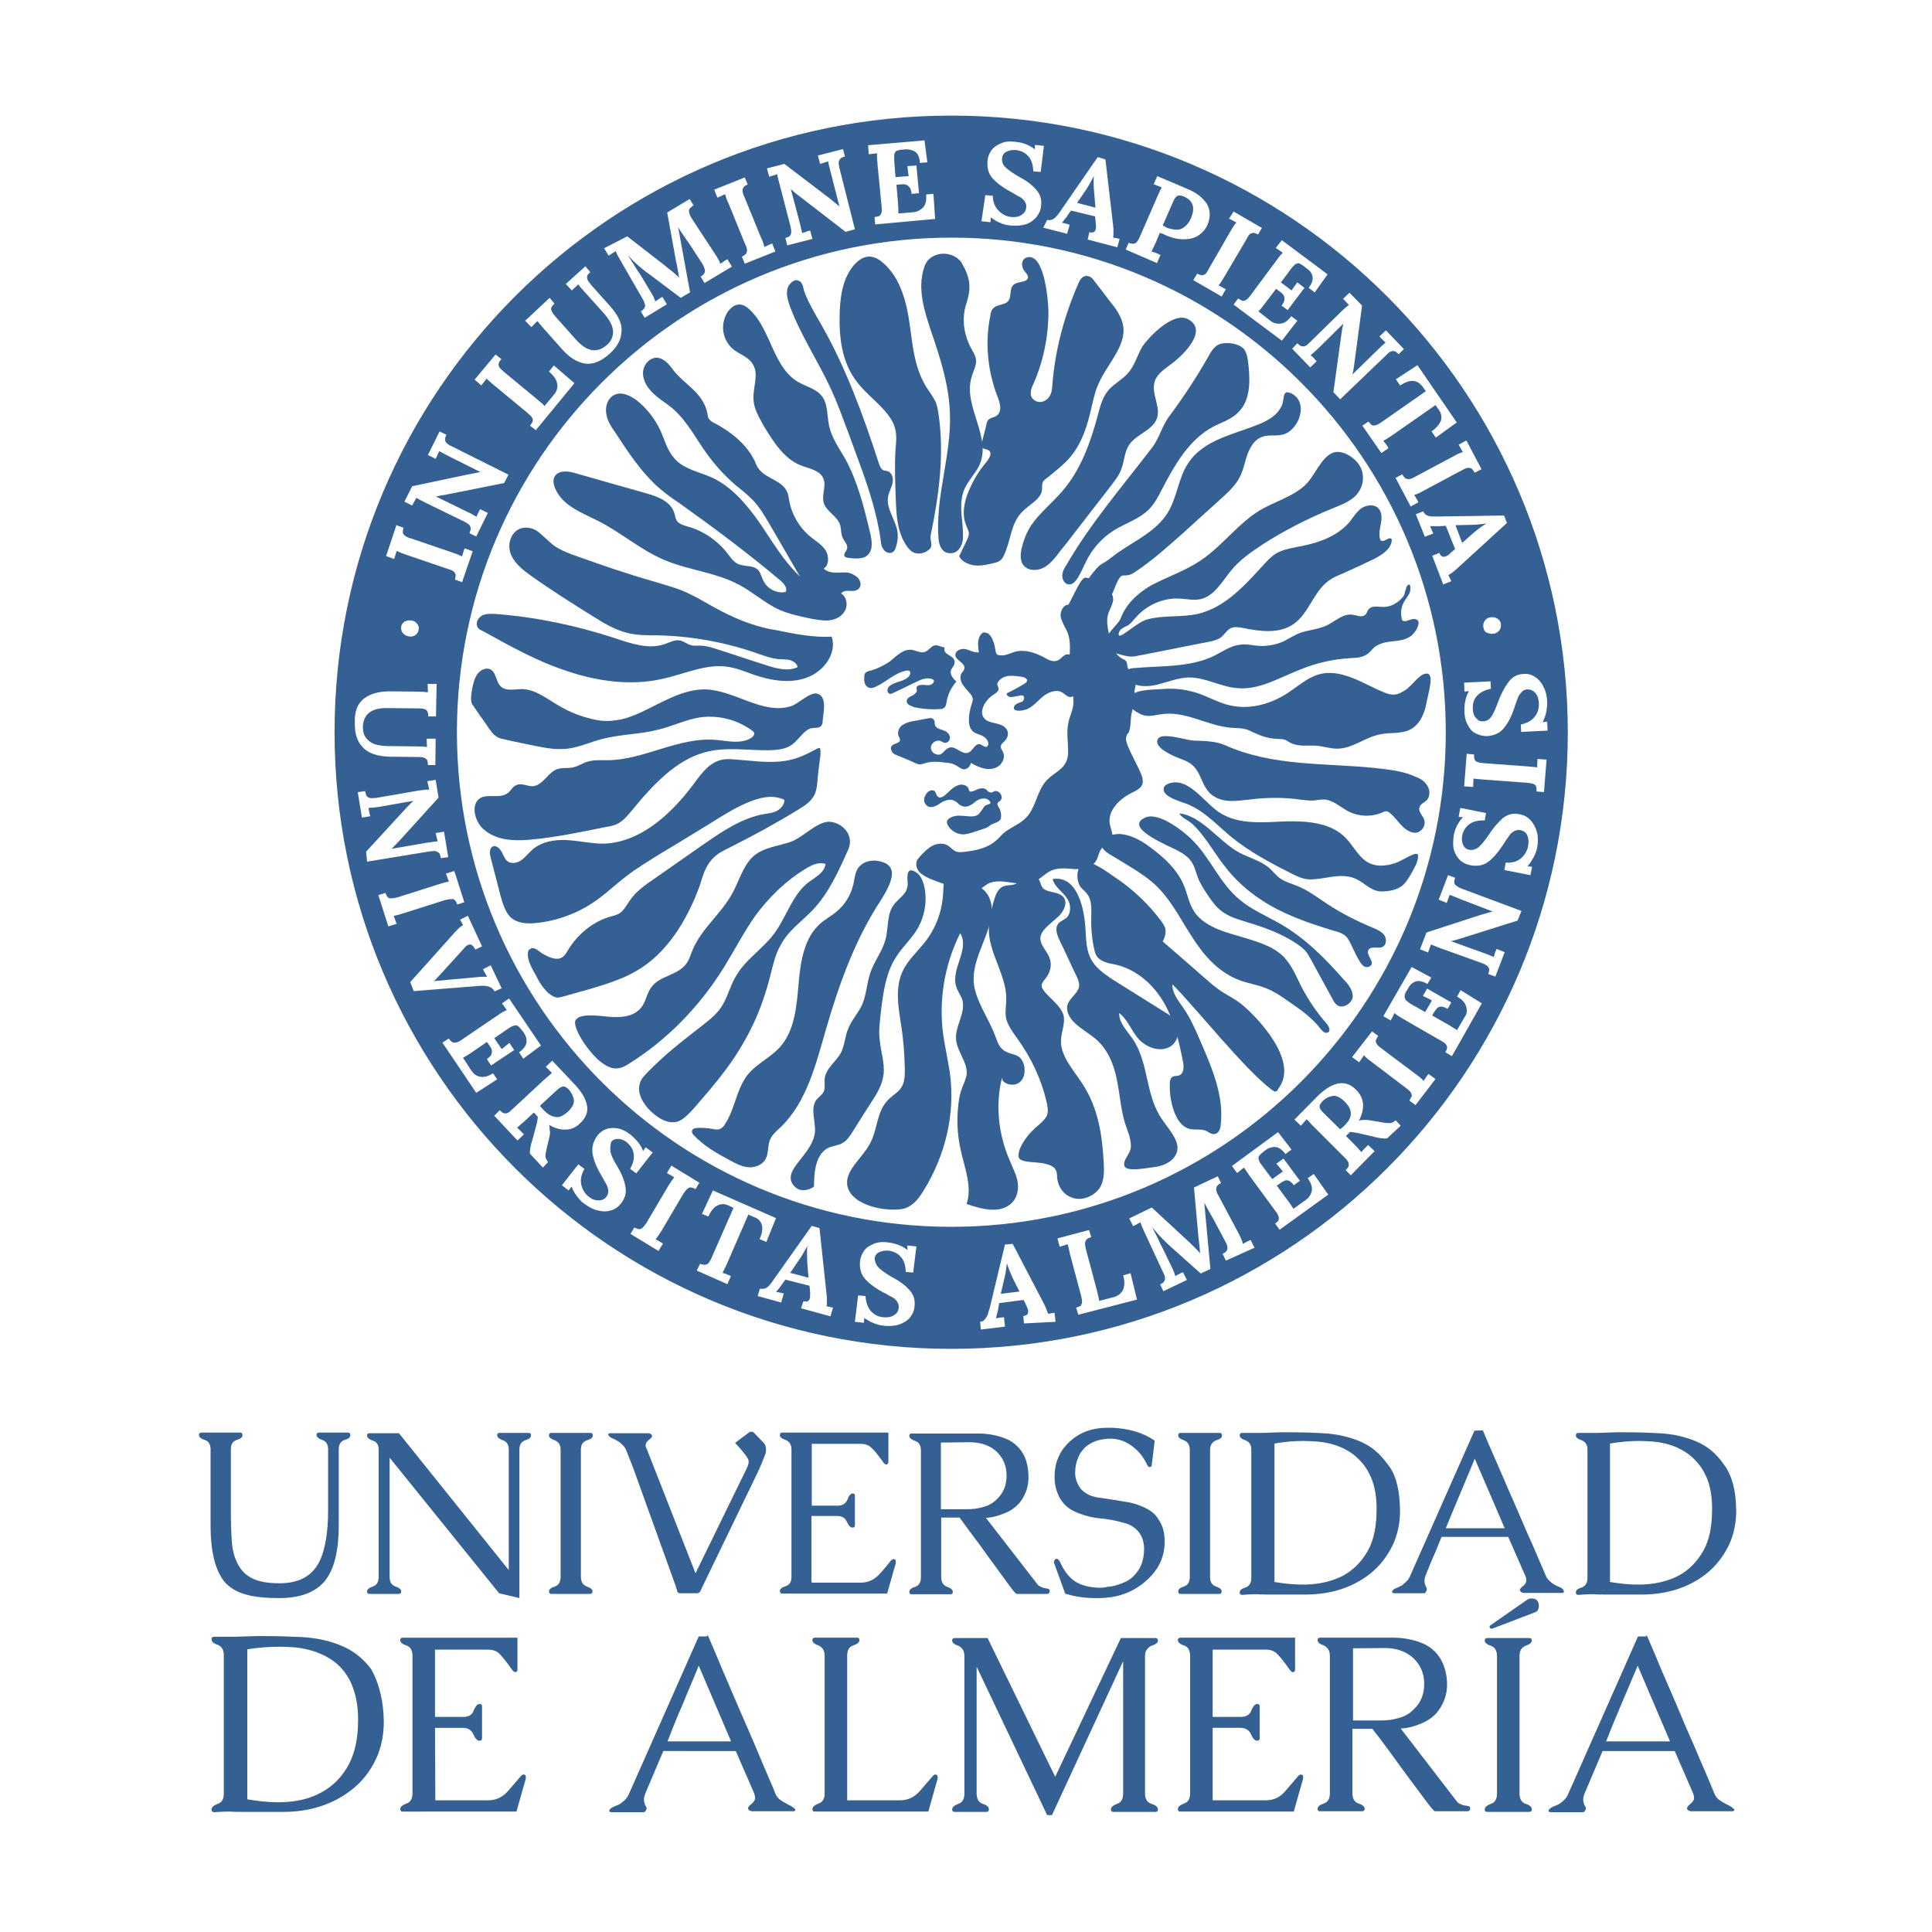 <?xml version="1.0" encoding="utf-8"?>
<!-- Generator: Adobe Illustrator 28.2.0, SVG Export Plug-In . SVG Version: 6.00 Build 0)  -->
<svg version="1.1" id="CiBiS_UAL" xmlns="http://www.w3.org/2000/svg" xmlns:xlink="http://www.w3.org/1999/xlink" x="0px" y="0px"
	 viewBox="0 0 600 600" style="enable-background:new 0 0 600 600;" xml:space="preserve">
<style type="text/css">
	.st0{fill:#346094;}
</style>
<g id="ESCUDO">
	<path class="st0" d="M176.4,345.2c1.4-1.3,2-2.6,1.8-3.7c-0.2-1.2-0.8-2.2-1.5-3.1c-0.6-0.6-1.1-0.9-1.6-1c-0.6,0-1.2,0.3-2.1,1.1
		l-5.3,4.9c0.4,0.6,0.8,1,1.1,1.3c1.3,1.4,2.6,2.1,3.9,2.2C173.8,347.1,175.1,346.4,176.4,345.2z"/>
	<path class="st0" d="M413.7,340.4c-1.2,0.2-2.2,0.8-3,1.6c-0.5,0.6-0.9,1.1-0.9,1.6c0,0.6,0.4,1.2,1.2,2l5.2,5.1
		c0.5-0.4,1-0.8,1.3-1.1c1.3-1.3,2.1-2.6,2-3.9c0-1.2-0.7-2.4-2-3.7C416.1,340.7,414.8,340.1,413.7,340.4z"/>
	<path class="st0" d="M312.7,392.3L312.7,392.3c-0.2,1.8-0.4,3.3-0.8,4.8l-1.1,4.7l5.8-0.7l-2.1-4.2
		C313.7,395.1,313,393.5,312.7,392.3z"/>
	<path class="st0" d="M367,71c1.2-0.6,2.2-1.7,2.9-3.3c1.3-3.2,0.7-5.4-2.3-6.7c-0.8-0.3-1.4-0.4-1.9-0.2c-0.4,0.2-1,0.8-1.4,1.9
		l-3.2,7.3c0.4,0.2,0.9,0.5,1.4,0.8C364.4,71.3,365.8,71.6,367,71z"/>
	<path class="st0" d="M339.8,59.8c-0.2-2.1-0.2-3.7-0.1-5.1l0,0c-0.8,1.5-1.6,3-2.4,4.2l-2.8,4.1l5.7,1.5L339.8,59.8z"/>
	<path class="st0" d="M250.7,387L250.7,387c-0.9,1.5-1.6,3-2.5,4.2l-2.8,4.1l5.7,1.5l-0.4-4.7C250.6,390,250.6,388.2,250.7,387z"/>
	<path class="st0" d="M295.4,35.9c-105.7,0-191.5,85.7-191.5,191.5c0,105.7,85.7,191.5,191.5,191.5c105.7,0,191.5-85.7,191.5-191.5
		C486.8,121.7,401.1,35.9,295.4,35.9z M473.1,209.3c1.4-0.1,2.6,0.2,3.7,1c1.1,0.7,2,1.8,2.6,3.1c0.7,1.3,1,2.9,1.1,4.7
		c0,1-0.1,2-0.3,3.1c-0.2,1.1-0.7,2.1-1.1,3.1l0,0l1.4-0.2l0.1,2.8l-8.2,0.4l-0.1-2.3c1.9-0.4,3.4-1.2,4.3-2.4
		c1-1.2,1.4-2.6,1.3-4.4c-0.1-1.2-0.4-2.2-1.1-3c-0.7-0.8-1.5-1.1-2.4-1.1c-0.8,0-1.4,0.3-1.9,0.9c-0.6,0.6-0.9,1.2-1.2,1.9
		c-0.2,0.7-0.7,1.8-1.1,3.2c-0.9,2.6-2,4.7-3.3,6.2c-1.2,1.4-3,2.2-5.1,2.3c-1.1,0-2.2-0.2-3.2-0.7c-1.1-0.4-2-1.3-2.6-2.5
		c-0.8-1.2-1.2-2.8-1.2-4.7c0-1,0-2.1,0.3-3.2c0.2-1.1,0.7-2.1,1.1-2.9l0,0l-1.4,0.2l-0.1-2.8l8.2-0.4l0.1,2.3
		c-1.9,0.4-3.3,1.1-4.3,2.2c-1,1.1-1.4,2.4-1.3,4.1c0,1.1,0.3,2,1,2.8c0.7,0.8,1.3,1.1,2.2,1c1,0,1.9-0.5,2.5-1.4
		c0.7-0.9,1.3-2.4,2.1-4.5c0.9-2.4,1.9-4.4,3-5.9C469.5,210.3,471,209.4,473.1,209.3z M461.1,192.8c0.4-0.6,1-1,1.8-1.1
		c0.8-0.1,1.4,0,2.1,0.4c0.7,0.4,1,1,1.1,1.6c0.1,0.8,0,1.3-0.4,2c-0.4,0.5-1,1-1.8,1.1c-0.8,0.1-1.4,0-2.1-0.3s-1-0.9-1.1-1.6
		C460.5,194.1,460.7,193.4,461.1,192.8z M468,162.4l-15.3,14c-0.3,0.3-0.9,0.8-1.4,1.2c-0.5,0.4-1.1,0.8-1.5,1
		c0.3,0.7,0.7,1.3,0.9,1.9l-2.5,1l-3.4-8.9l2.2-0.9c0.4,1.1,1.1,1.4,2,1.1c0.4-0.2,0.9-0.4,1.4-1l1.5-1.3l-2.9-7.2l-1.8,0.1
		c-0.2,0-0.7,0-1.3,0s-1.3,0-1.8,0c0.3,0.7,0.7,1.4,1,2.3l-2.6,1l-2.8-7l2.3-0.9c0.2,0.5,0.6,1,1.1,1.2c0.4,0.2,1,0.4,1.5,0.4
		c0.6,0,1.3,0,2.4,0l20.1-0.3L468,162.4z M455.4,136.8l4.7,8.9l-2.1,1.1c-0.3-0.5-0.7-1-0.9-1.2c-0.2-0.2-0.7-0.3-1.1-0.3
		c-0.4,0-1.1,0.2-1.9,0.7l-12,6.4c-1.2,0.7-2.1,1.1-2.9,1.3c0.4,0.7,0.9,1.4,1.3,2.3l-2.4,1.3l-4.7-8.9l2.1-1.1
		c0.3,0.6,0.7,1,0.9,1.2c0.2,0.2,0.7,0.3,1.1,0.3c0.4,0,1.1-0.2,1.9-0.7l12-6.4c1.2-0.7,2.1-1.1,2.9-1.3l-1.3-2.3L455.4,136.8z
		 M452.4,131.2l-6.5,4.7l-1.3-1.9c1.5-1.1,2.4-2.2,2.9-3.4c0.3-1.2,0.1-2.3-0.7-3.4l-1-1.4l-13.6,9.5c-1.3,0.9-2.2,1.4-2.6,1.6
		c0.5,0.6,1.1,1.3,1.6,2.3l-2.2,1.5l-5.9-8.5l1.9-1.3c0.3,0.5,0.8,0.9,1,1.1c0.3,0.2,0.7,0.2,1.1,0.1c0.4-0.1,1.1-0.4,1.8-0.9
		l13.9-9.7l-0.9-1.3c-0.8-1.1-1.8-1.8-3-1.9c-1.2-0.1-2.5,0.4-4.1,1.4l-1.3-1.9l6.7-4.4L452.4,131.2z M417.1,92.8l2-1.9l3.9,4
		l-2.3,17.3c-0.2,1.7-0.4,3-0.7,4.1l0,0l8-7.8c1.1-1.1,1.9-1.8,2.3-2.1l-1.9-1.9l2-1.9l5.6,5.8l-1.6,1.6c-0.4-0.4-0.9-0.8-1.2-0.9
		c-0.3-0.1-0.7-0.1-1.1,0c-0.4,0.1-1,0.5-1.6,1.2L416.2,124l-2.1-2.2l2.5-18.1c0.1-1,0.3-2,0.6-3.2l0,0l-7.8,7.7
		c-1,0.9-1.8,1.7-2.4,2.1c0.6,0.4,1.2,1.1,1.9,1.9l-2,1.9l-5.6-5.8l1.6-1.7c0.4,0.4,0.9,0.8,1.2,0.9c0.3,0.1,0.7,0.1,1.1,0
		c0.4-0.1,1-0.6,1.6-1.2l9.7-9.5c1.1-1.1,2-1.8,2.4-2.1L417.1,92.8z M398.1,74.6l14.2,10.6l-4,5.6l-1.9-1.4c1.1-1.4,1.4-2.6,1.2-3.6
		c-0.2-1-0.9-1.9-1.9-2.5l-1-0.8c-0.4-0.3-0.9-0.5-1.2-0.7c-0.3-0.1-0.8,0-1.1,0.2c-0.4,0.2-0.9,0.8-1.4,1.4l-3.2,4.3l3.3,2.5
		c0.2-0.3,0.8-1.2,1.8-2.5l2.2,1.7l-5.2,6.9l-1.9-1.4c0.6-0.8,0.9-1.4,0.9-2s-0.1-1-0.4-1.4c-0.3-0.4-0.8-0.8-1.4-1.2l-0.8-0.6
		l-3.5,4.6c-0.8,1-1.4,1.9-2,2.4l3.7,2.9c1,0.8,2,1,3.2,0.9c1.2-0.1,2.3-0.9,3.3-2.3l1.9,1.4l-4.8,6.2l-15-11.2l1.4-1.9
		c0.5,0.3,1,0.5,1.3,0.7c0.3,0.1,0.8,0,1.1-0.2c0.4-0.2,0.9-0.7,1.4-1.4l8.1-10.9c0.8-1.1,1.4-1.9,2-2.4l-2.2-1.5L398.1,74.6z
		 M383.1,65.7l8.8,5.1l-1.2,2c-0.6-0.3-1-0.4-1.3-0.5c-0.3,0-0.8,0.1-1.1,0.3c-0.3,0.2-0.8,0.8-1.2,1.7L380.2,86
		c-0.7,1.1-1.2,2.1-1.8,2.6c0.7,0.3,1.4,0.8,2.3,1.2l-1.3,2.3l-8.8-5.1l1.2-2c0.6,0.3,1,0.4,1.3,0.5c0.3,0,0.7-0.1,1.1-0.3
		c0.3-0.2,0.8-0.8,1.2-1.7l6.8-11.8c0.7-1.1,1.2-2.1,1.8-2.6l-2.3-1.2L383.1,65.7z M350.5,75.4c0.5,0.2,1.1,0.3,1.4,0.3
		s0.7-0.1,1-0.4s0.7-0.9,1.1-1.8l5.4-12.4c0.5-1.2,1-2.2,1.4-2.9l-2.5-1l1.1-2.5l9.2,3.9c3,1.2,4.9,2.8,6.2,4.7
		c1.1,1.9,1.2,4.1,0.2,6.5c-0.5,1.2-1.4,2.3-2.5,3.1c-1.2,0.9-2.6,1.3-4.3,1.4s-3.5-0.2-5.6-1l-1.3-0.6l-1.1-0.4l-1.2,2.9
		c-0.6,1.2-1,2.2-1.4,2.9c0.8,0.2,1.6,0.5,2.8,1.1l-1.1,2.5l-9.7-4.2L350.5,75.4z M325.2,68.3c0.6,0.1,1.1,0.1,1.6-0.1
		c0.4-0.2,0.9-0.6,1.3-1c0.3-0.4,0.9-1.1,1.4-1.9l11.4-16.5l2.4,0.7l2.4,20.6c0.1,0.6,0.1,1.1,0.1,1.9s0,1.3-0.1,1.8
		c0.8,0.1,1.4,0.2,2,0.4l-0.7,2.6l-9.2-2.4l0.5-2.3c1.1,0.3,1.8,0,2-1c0.1-0.4,0.1-1,0-1.8l-0.2-2.1l-7.5-1.8l-1,1.4
		c-0.1,0.2-0.3,0.6-0.8,1.1c-0.4,0.5-0.8,1-1,1.3c0.8,0.1,1.5,0.3,2.4,0.6l-0.8,2.8l-7.4-1.9L325.2,68.3z M306,60.6l2.3,0.2
		c0.1,2,0.7,3.5,1.8,4.6c1.1,1.1,2.4,1.9,4.1,2c1.2,0.1,2.3-0.1,3.1-0.7c0.9-0.6,1.3-1.3,1.4-2.2c0.1-0.8-0.1-1.4-0.5-2
		c-0.4-0.6-1-1.1-1.6-1.4c-0.7-0.3-1.5-0.9-3-1.7c-2.4-1.3-4.3-2.8-5.5-4.2c-1.2-1.4-1.6-3.3-1.4-5.4c0.1-1.1,0.5-2.1,1.2-3.1
		s1.6-1.6,3-2.2c1.3-0.6,3-0.7,4.8-0.4c1,0.1,2.1,0.3,3.1,0.8c1.1,0.4,2,1,2.6,1.5l0,0V45l2.8,0.3l-1,8.1l-2.3-0.2
		c-0.1-2-0.5-3.5-1.5-4.6c-0.9-1.1-2.2-1.8-3.9-2c-1.1-0.1-2,0.1-2.9,0.5c-0.9,0.4-1.3,1.2-1.4,2c-0.1,1,0.2,2,1,2.8
		s2.2,1.8,4.1,2.9c2.3,1.2,4.1,2.5,5.4,4c1.3,1.4,1.9,3.1,1.6,5.2c-0.1,1.4-0.7,2.5-1.5,3.5c-0.9,1-2,1.8-3.4,2.2
		c-1.4,0.4-3.1,0.5-4.8,0.3c-1-0.1-2-0.3-3-0.8c-1.1-0.4-2-1-2.9-1.7l0,0l-0.1,1.5l-2.8-0.3L306,60.6z M287.1,43.6l0.9,6.8l-2.3,0.2
		c-0.1-1.8-0.7-2.9-1.5-3.5c-0.9-0.5-2-0.8-3.1-0.7l-1.3,0.1c-0.6,0.1-1,0.2-1.3,0.3c-0.3,0.1-0.5,0.4-0.7,0.9
		c-0.1,0.4-0.1,1.1-0.1,2l0.4,5.3l4.1-0.3c-0.1-0.4-0.2-1.4-0.4-3.1l2.8-0.2l0.8,8.6l-2.3,0.2c-0.1-1-0.3-1.7-0.7-2.1
		c-0.3-0.4-0.8-0.7-1.2-0.8c-0.4-0.1-1.1-0.1-1.9,0l-0.9,0.1l0.5,5.8c0.1,1.3,0.1,2.3,0.1,3.1l4.7-0.4c1.2-0.1,2.2-0.7,3-1.5
		c0.8-0.9,1.1-2.2,0.9-4l2.3-0.2l0.5,7.8l-18.6,1.7l-0.2-2.3c0.7-0.1,1.1-0.2,1.4-0.3c0.3-0.1,0.5-0.4,0.7-0.9s0.2-1.1,0.1-2
		l-1.3-13.4c-0.1-1.3-0.2-2.4-0.1-3.2l-2.6,0.3l-0.2-2.8L287.1,43.6z M243.6,50.9l13.9,10.6c1.3,1,2.3,1.9,3.2,2.6l0,0l-2.8-10.9
		c-0.3-1.4-0.7-2.5-0.7-3.1l-2.5,0.8l-0.7-2.6l7.8-2l0.6,2.3c-0.7,0.2-1.1,0.3-1.3,0.6c-0.3,0.2-0.4,0.5-0.6,1c-0.1,0.4,0,1.1,0.2,2
		l4.8,19l-2.9,0.8l-14.5-11.2c-0.8-0.5-1.6-1.3-2.5-2.1l0,0l2.8,10.6c0.3,1.3,0.6,2.3,0.7,3.1c0.8-0.2,1.5-0.6,2.5-0.8l0.7,2.6
		l-7.8,2l-0.6-2.3c0.7-0.2,1.1-0.3,1.3-0.6c0.3-0.2,0.4-0.5,0.5-1c0.1-0.4,0-1.1-0.2-2l-3.4-13.1c-0.4-1.5-0.7-2.5-0.7-3.1l-2.5,0.8
		l-0.7-2.6L243.6,50.9z M231.3,55.1l0.9,2.2c-0.6,0.2-1,0.5-1.2,0.8c-0.2,0.2-0.4,0.5-0.4,1.1c0,0.4,0.1,1.1,0.6,2l5.1,12.5
		c0.6,1.2,0.9,2.2,1.1,3c0.7-0.3,1.4-0.7,2.4-1.1l1,2.5l-9.5,3.8l-0.9-2.2c0.5-0.2,1-0.6,1.2-0.8c0.2-0.2,0.4-0.6,0.4-1.1
		c0-0.4-0.1-1.1-0.6-2l-5.1-12.5c-0.6-1.2-0.9-2.2-1.1-3l-2.4,1.1l-1-2.5L231.3,55.1z M194.8,73.4l11.6,9c0.8,0.7,1.6,1.3,2.5,2
		c0.9,0.8,1.5,1.3,2,1.8l0,0c0-0.2-0.2-1-0.4-2.3c-0.2-1-0.3-1.9-0.5-2.5l-2.8-15.4l7-4.2l1.2,2c-0.6,0.3-0.9,0.7-1.2,1
		c-0.2,0.3-0.3,0.7-0.2,1.1s0.3,1.1,0.8,1.9l7.4,11.3c0.7,1,1.2,2,1.5,2.8c0.7-0.4,1.4-1,2.2-1.4l1.4,2.3l-8.5,5.1l-1.2-2
		c0.6-0.3,0.9-0.7,1.1-1c0.2-0.3,0.3-0.7,0.2-1.1s-0.3-1.1-0.8-1.9l-4.1-6.3l-0.8-1.1c-1.3-1.9-2.2-3.2-2.6-4l0,0l3.7,20.3l-2.9,1.7
		l-10.1-7.6c-0.8-0.5-1.7-1.3-2.9-2.3c-1.2-1-2.3-2.1-3.4-3.3l0,0c1.2,1.8,2.2,3.5,3.1,4.9l0.7,1l3.3,5.5c0.8,1.2,1.2,2.2,1.4,2.9
		c0.7-0.4,1.4-1,2.2-1.4l1.4,2.3l-6.9,4.2l-1.2-2c0.6-0.3,0.9-0.7,1.1-1s0.3-0.7,0.2-1.1c-0.1-0.4-0.3-1.1-0.8-1.9l-6.8-11.8
		c-0.9-1.5-1.3-2.4-1.5-2.9l-2.2,1.4l-1.4-2.3L194.8,73.4z M170.7,92.5l1.5,1.8c-0.4,0.4-0.8,0.8-0.9,1.1c-0.2,0.3-0.2,0.7,0,1.1
		c0.1,0.4,0.5,1,1.1,1.7l6.5,7.3c3.3,3.7,6.5,4.3,9.5,1.7c1.4-1.2,2-2.6,2-4.3c-0.1-1.7-1-3.4-2.6-5.3l-6.2-6.9
		c-1.1-1.2-1.8-2-2-2.4l-2,1.9l-1.9-2l6.1-5.5l1.5,1.8c-0.4,0.4-0.8,0.8-0.9,1.1s-0.1,0.7,0,1.1s0.6,1,1.1,1.7l5.9,6.6
		c2.6,2.9,3.9,5.6,3.6,8c-0.1,2.5-1.3,4.7-3.6,6.8c-2.8,2.5-5.4,3.5-7.8,3.1c-2.4-0.4-4.8-1.9-7-4.4l-5.7-6.4c-0.9-1-1.5-1.8-2-2.4
		l-1.9,1.9l-1.9-2L170.7,92.5z M153.9,110.1l1.8,1.4c-0.4,0.5-0.7,0.9-0.8,1.3c-0.1,0.3-0.1,0.7,0.1,1.1c0.2,0.4,0.7,0.9,1.4,1.5
		l10.4,8.6c1,0.8,1.8,1.5,2.3,2.1l3-3.6c0.9-1.1,1.2-2.3,0.9-3.5c-0.2-1.2-1.1-2.4-2.5-3.6l1.5-1.9l6.4,5.5l-12,14.6l-1.8-1.4
		c0.3-0.5,0.7-0.9,0.8-1.3c0.1-0.3,0.1-0.7-0.1-1.1c-0.2-0.4-0.7-0.9-1.4-1.5l-10.4-8.6c-1-0.9-1.8-1.5-2.4-2.1l-1.6,2.1l-2.1-1.8
		L153.9,110.1z M128,151l17.1-3.6c1.6-0.3,3-0.6,4.1-0.8l0,0l-10-5c-1.3-0.7-2.3-1.2-2.8-1.5l-1.1,2.4l-2.4-1.2l3.6-7.3l2.1,1
		c-0.2,0.6-0.4,1.1-0.4,1.4c0,0.3,0.1,0.7,0.4,1.1c0.3,0.3,0.9,0.8,1.7,1.1l17.6,8.8l-1.3,2.6l-18,3.6c-1,0.2-2,0.3-3.2,0.6l0,0
		l9.8,4.8c1.2,0.5,2.1,1.1,2.8,1.5c0.2-0.7,0.7-1.5,1.1-2.4l2.4,1.2l-3.6,7.3l-2.1-1c0.2-0.6,0.4-1.1,0.4-1.4c0-0.3-0.1-0.7-0.4-1.1
		c-0.3-0.3-0.9-0.8-1.6-1.1l-12.1-5.9c-1.4-0.7-2.3-1.2-2.8-1.5L128,157l-2.4-1.2L128,151z M123.1,163.1l2.2,0.8
		c-0.2,0.7-0.2,1.1-0.2,1.4s0.2,0.7,0.6,1c0.3,0.3,1,0.7,1.9,0.9l12.9,4.4c1.2,0.4,2.2,0.8,3,1.2c0.2-0.8,0.4-1.5,0.8-2.5l2.5,0.9
		l-3.3,9.6l-2.2-0.8c0.2-0.7,0.2-1.1,0.2-1.4s-0.2-0.7-0.5-1c-0.3-0.3-1-0.7-1.9-0.9l-12.9-4.4c-1.2-0.4-2.2-0.8-3-1.2l-0.8,2.5
		l-2.5-0.9L123.1,163.1z M130,195.6c-0.1,0.8-0.5,1.3-1.1,1.7c-0.7,0.4-1.3,0.5-2.1,0.3c-0.8-0.1-1.3-0.6-1.8-1.1
		c-0.4-0.7-0.5-1.2-0.4-1.9c0.1-0.8,0.6-1.2,1.1-1.6c0.7-0.3,1.3-0.4,2.1-0.3c0.8,0.1,1.3,0.4,1.8,1.1
		C130,194.3,130.2,194.9,130,195.6z M113.1,216.9c2-1.5,4.7-2.2,8-2.2l8.6,0.1c1.3,0,2.4,0.1,3.2,0.2l-0.1-2.6h2.8l-0.2,10.1H133
		c0-0.7-0.1-1.1-0.2-1.4s-0.4-0.7-0.8-0.8c-0.4-0.2-1.1-0.3-2-0.3l-9.7-0.1c-4.9-0.1-7.5,1.9-7.6,5.8c0,1.9,0.5,3.3,1.9,4.4
		c1.2,1.1,3.1,1.5,5.6,1.6l9.2,0.1c1.5,0,2.6,0.1,3.2,0.2l-0.1-2.6h2.8l-0.1,8.2h-2.3c0-0.7-0.1-1.1-0.2-1.4
		c-0.1-0.3-0.4-0.6-0.8-0.8c-0.4-0.2-1.1-0.3-2-0.3l-8.8-0.1c-3.8-0.1-6.7-1-8.4-2.9c-1.8-1.8-2.5-4.2-2.5-7.3
		C110,220.9,111.1,218.4,113.1,216.9z M113.7,264.5l12.4-13.5c0.7-0.7,1.4-1.5,2.3-2.3l0,0l-10.8,1.9c-1.3,0.2-2.3,0.3-3.2,0.3
		c0.2,0.8,0.3,1.6,0.6,2.6l-2.6,0.4l-1.3-7.9l2.3-0.3c0.1,0.7,0.3,1.1,0.4,1.4c0.2,0.3,0.6,0.6,1,0.7c0.4,0.1,1.1,0.1,2,0l13.3-2.3
		c1.5-0.2,2.6-0.3,3.2-0.3l-0.6-2.6l2.6-0.4l0.9,5.5l-11.7,12.9c-1.1,1.2-2.1,2.2-2.9,3l0,0l11.1-1.9c1.5-0.2,2.5-0.4,3.2-0.4
		l-0.6-2.6l2.6-0.4l1.3,7.9l-2.3,0.3c-0.1-0.7-0.3-1.1-0.4-1.4c-0.2-0.3-0.6-0.5-1-0.7s-1.1-0.1-2,0l-19.5,3.2L113.7,264.5z
		 M123.2,286.9l-2.6,0.8l-3.1-9.7l2.2-0.7c0.2,0.6,0.4,1,0.7,1.3c0.2,0.3,0.6,0.4,1,0.4s1.1-0.1,2-0.3l12.9-4.1
		c1.2-0.4,2.3-0.7,3.1-0.8l-0.9-2.5l2.6-0.8l3.1,9.7l-2.2,0.7c-0.2-0.6-0.4-1-0.7-1.3c-0.2-0.3-0.6-0.4-1-0.4c-0.4,0-1.1,0.1-2,0.3
		l-12.9,4.1c-1.2,0.4-2.3,0.7-3.1,0.8C122.5,285.2,122.8,285.9,123.2,286.9z M127.4,305l13.8-15.4c1.1-1.2,2-2,2.6-2.3l-0.9-1.7
		l2.4-1.2l4.4,9.5l-2.1,1c-0.7-1.4-1.4-1.9-2.3-1.4c-0.3,0.1-0.7,0.4-1,0.8l-5.8,6.4c-0.4,0.5-1.1,1.2-1.9,2.1
		c-0.3,0.3-0.9,0.9-1.8,1.9l0,0l5.2-0.5l7.8-0.7c1.6-0.2,2.9-0.2,3.5-0.1l0,0l-0.9-1.6l-0.4-0.8l2.4-1.2l3.4,7.1l-2.2,1
		c-0.4-0.8-1-1.2-1.8-1.5s-1.9-0.3-3.3-0.2l-20,1.6L127.4,305z M137.4,323.8l2-1.3c0.3,0.6,0.7,0.9,1,1.1c0.3,0.2,0.7,0.2,1.1,0.2
		c0.4-0.1,1.1-0.3,1.9-0.9l11.2-7.6c1.1-0.8,2-1.3,2.8-1.6l-1.5-2.1l2.2-1.5l9.9,14.6l-5.5,4.1l-1.3-2c1.4-1,2.2-2,2.3-3.1
		c0.1-1.1-0.2-2.1-0.9-3.1l-0.8-1c-0.3-0.4-0.7-0.8-1-1c-0.3-0.2-0.7-0.2-1.1-0.1c-0.4,0.1-1.1,0.4-1.8,0.9l-4.4,3l2.3,3.4
		c0.3-0.2,1.1-0.9,2.4-1.9l1.5,2.2l-7.2,4.8l-1.3-2c0.8-0.6,1.3-1,1.4-1.5c0.2-0.4,0.2-1,0.1-1.4c-0.1-0.4-0.4-1-0.9-1.6l-0.6-0.8
		l-4.8,3.3c-1.1,0.8-2,1.2-2.6,1.6l2.6,4c0.7,1,1.5,1.7,2.8,1.9c1.1,0.2,2.4-0.1,3.9-1.1l1.3,1.9l-6.5,4.2L137.4,323.8z
		 M170.7,352.8l-0.7,2.9c-0.3,1.4-0.6,2.5-0.6,3.2s0.3,1.3,0.8,2l-1.6,1.7l-4-4.3c-0.1-0.4,0-1.1,0.1-1.8s0.3-1.4,0.6-2.4l1.3-4.8
		c0.3-1.1,0.4-1.9,0.4-2.5l-1.2-1.3l-2.8,2.6c-1,0.9-1.8,1.6-2.4,2.1c0.5,0.5,1.3,1.2,2.1,2.1l-2,1.9l-7.2-7.7l1.7-1.7
		c0.4,0.4,0.9,0.8,1.2,0.9c0.3,0.1,0.7,0.1,1.1,0c0.4-0.1,1-0.6,1.6-1.2l9.9-9.2c1-0.9,1.8-1.5,2.4-2.1l-1.9-1.9l2-1.9l6.9,7.3
		c2.2,2.3,3.5,4.5,3.9,6.6s-0.4,4-2.3,5.7c-1.2,1.1-2.6,1.8-4.3,1.8c-1.6,0.1-3.4-0.4-5.2-1.5l0,0c0.2,0.4,0.2,1,0.2,1.5
		C170.9,351.6,170.8,352.2,170.7,352.8z M189.6,357.7c0.2,1.1,0.9,2.6,2.1,4.5c1.3,2.2,2.2,4.3,2.5,6.2c0.4,1.9,0,3.6-1.3,5.3
		c-0.9,1.1-1.9,1.9-3.2,2.2c-1.2,0.4-2.6,0.4-4.1,0c-1.4-0.3-2.9-1.1-4.3-2.2c-0.8-0.5-1.4-1.3-2.2-2.3c-0.7-0.9-1.2-1.9-1.6-2.9
		l0,0l-0.9,1.2l-2.1-1.6l5.1-6.5l1.9,1.4c-1,1.8-1.3,3.3-1,4.8c0.3,1.5,1.1,2.9,2.4,3.9c1,0.8,2,1.1,3,1.1c1,0,1.9-0.4,2.4-1.1
		c0.4-0.5,0.7-1.3,0.6-2c-0.1-0.8-0.3-1.4-0.7-2.1s-0.9-1.6-1.7-3c-1.4-2.4-2.2-4.6-2.5-6.5c-0.2-1.9,0.2-3.6,1.5-5.4
		c0.7-0.9,1.5-1.5,2.6-2c1.1-0.4,2.3-0.5,3.6-0.3c1.4,0.2,2.9,1,4.4,2.2c0.8,0.7,1.5,1.4,2.2,2.3c0.7,0.9,1.2,1.8,1.4,2.6l0,0
		l0.8-1.2l2.2,1.6l-5.1,6.5l-1.9-1.4c1-1.8,1.3-3.3,1.1-4.7c-0.2-1.4-1-2.6-2.2-3.6c-0.9-0.7-1.8-1-2.6-1c-1,0-1.8,0.3-2.2,1
		C189.6,355.7,189.4,356.6,189.6,357.7z M214.7,368.8c-0.3-0.1-0.8,0-1.1,0.3c-0.3,0.2-0.8,0.8-1.3,1.5l-6.9,11.7
		c-0.7,1.1-1.3,2-1.8,2.6c0.7,0.3,1.4,0.8,2.3,1.3l-1.4,2.3l-8.7-5.3l1.2-2c0.5,0.3,1,0.4,1.3,0.5c0.3,0.1,0.7,0,1.1-0.3
		c0.3-0.2,0.8-0.8,1.3-1.5l6.9-11.7c0.7-1.1,1.3-2,1.8-2.6l-2.3-1.3l1.4-2.3l8.7,5.3l-1.2,2C215.6,369,215.1,368.9,214.7,368.8z
		 M232.4,377.2l-6.6,15.2c-0.7,1.4-1.1,2.4-1.4,2.9c0.8,0.2,1.7,0.6,2.6,1l-1.1,2.5l-9.5-4.2l1-2.1c0.6,0.2,1.1,0.3,1.4,0.3
		s0.7-0.1,1.1-0.4c0.3-0.3,0.7-0.9,1.1-1.8l6.8-15.5l-1.5-0.7c-1.3-0.6-2.4-0.6-3.5,0c-1.1,0.5-2,1.6-2.8,3.4L218,377l3.4-7.3
		l19.6,8.6l-3,7.4l-2.1-0.9c0.8-1.8,1-3.2,0.7-4.3c-0.3-1.2-1.1-2.1-2.4-2.5L232.4,377.2z M257.9,408.8l-9.1-2.5l0.7-2.2
		c1.1,0.3,1.8,0,2-0.9c0.1-0.4,0.1-1,0.1-1.8l-0.2-2.1l-7.5-1.9l-1,1.4c-0.1,0.1-0.3,0.5-0.8,1.1c-0.4,0.5-0.8,1-1.1,1.3
		c0.8,0.1,1.5,0.3,2.4,0.5l-0.8,2.8l-7.3-2l0.7-2.3c0.6,0.1,1.1,0.1,1.7-0.1c0.4-0.2,0.9-0.5,1.3-1c0.3-0.4,0.9-1.1,1.4-1.9
		l11.7-16.5l2.4,0.7l2.2,20.6c0.1,0.5,0.1,1.1,0.1,1.9s0,1.3-0.1,1.8c0.8,0.1,1.4,0.3,2,0.4L257.9,408.8z M272.9,393.7
		c0.8,0.8,2.2,1.8,4.1,2.9c2.3,1.2,4.1,2.5,5.4,4c1.3,1.4,1.9,3.1,1.6,5.2c-0.1,1.4-0.7,2.5-1.5,3.5c-0.9,1-2,1.6-3.4,2.1
		c-1.4,0.4-3.1,0.5-4.8,0.3c-1-0.1-2-0.4-3-0.8c-1.1-0.4-2-1-2.9-1.6l0,0l-0.1,1.5l-2.8-0.3l1-8.2l2.3,0.2c0.1,2,0.7,3.5,1.6,4.6
		c1.1,1.2,2.4,1.9,4.1,2c1.2,0.1,2.3-0.1,3.2-0.7c0.9-0.5,1.3-1.3,1.4-2.2c0.1-0.8-0.1-1.4-0.5-2c-0.4-0.6-1-1.1-1.6-1.4
		c-0.7-0.3-1.5-0.9-3-1.6c-2.4-1.3-4.3-2.8-5.5-4.2c-1.2-1.4-1.6-3.3-1.4-5.4c0.1-1.1,0.6-2.1,1.2-3.1c0.7-1,1.6-1.6,3-2.2
		c1.3-0.6,3-0.7,4.8-0.4c1,0.1,2.1,0.4,3.1,0.8c1.1,0.4,2,1,2.6,1.5l0,0v-1.4l2.8,0.3l-1,8.1l-2.3-0.2c-0.1-2-0.5-3.5-1.5-4.6
		c-0.9-1.1-2.2-1.8-3.9-2c-1.1-0.1-2,0.1-2.9,0.5c-0.9,0.4-1.3,1.2-1.4,2C271.8,392,272.1,392.9,272.9,393.7z M141.9,227.4
		c0-84.8,68.8-153.6,153.6-153.6S449,142.6,449,227.4S380.2,381,295.4,381S141.9,312.2,141.9,227.4z M318,411l-0.2-2.3
		c1.1-0.1,1.6-0.7,1.5-1.5c0-0.4-0.2-1-0.5-1.6l-0.9-1.9l-7.6,1l-0.3,1.8c0,0.2-0.1,0.7-0.3,1.3c-0.2,0.7-0.3,1.2-0.4,1.6
		c0.8-0.1,1.5-0.3,2.5-0.3l0.3,2.9l-7.5,0.9l-0.2-2.4c0.7-0.1,1.1-0.3,1.4-0.7c0.3-0.4,0.7-0.9,0.9-1.4c0.2-0.6,0.4-1.3,0.7-2.3
		l4.7-19.6l2.4-0.2l9.6,18.4c0.2,0.4,0.5,1,0.8,1.7c0.3,0.7,0.4,1.2,0.6,1.6c0.8-0.1,1.4-0.2,2-0.3l0.3,2.8L318,411z M334.9,408.3
		l-0.7-2.2c0.7-0.2,1.1-0.4,1.3-0.5c0.3-0.2,0.4-0.6,0.5-1c0.1-0.4,0-1.1-0.2-2l-3.5-13.1c-0.3-1.3-0.5-2.3-0.7-3.1l-2.5,0.8
		l-0.7-2.6l9.8-2.6l0.7,2.2c-0.7,0.2-1.1,0.4-1.3,0.6c-0.3,0.2-0.4,0.5-0.6,1c-0.1,0.4,0,1.1,0.2,2l3.5,13.1
		c0.3,1.2,0.5,2.2,0.7,3.1l4.6-1.2c1.3-0.4,2.3-1.2,2.8-2.3c0.4-1.1,0.6-2.6,0-4.4l2.3-0.7l2,8.2L334.9,408.3z M380.7,391.5l-1-2.1
		c0.5-0.3,1-0.5,1.2-0.9c0.2-0.2,0.3-0.7,0.3-1.1s-0.2-1.1-0.7-1.9l-3.5-6.6l-0.7-1.2c-1.1-2-1.9-3.4-2.3-4.2l0,0l1.9,20.6l-3,1.4
		l-9.4-8.4c-0.7-0.6-1.5-1.4-2.6-2.5s-2.1-2.3-3.1-3.5l0,0c1,1.9,1.9,3.6,2.6,5.3l0.6,1.1l2.8,5.8c0.7,1.3,1,2.3,1.2,3
		c0.7-0.4,1.4-0.8,2.4-1.2l1.2,2.4l-7.3,3.5l-1-2.1c0.5-0.3,1-0.5,1.2-0.9c0.2-0.2,0.3-0.7,0.3-1.1c0-0.4-0.2-1.1-0.7-2l-5.7-12.3
		c-0.7-1.5-1.1-2.5-1.2-3l-2.3,1.2l-1.2-2.4l7-3.4l10.8,10c0.8,0.7,1.5,1.4,2.3,2.2c0.9,0.9,1.4,1.4,1.9,2l0,0c0-0.2-0.1-1-0.2-2.3
		c-0.1-1-0.2-1.9-0.3-2.6l-1.4-15.5l7.4-3.5l1,2.1c-0.5,0.3-1,0.6-1.2,0.9c-0.2,0.2-0.3,0.7-0.3,1.1c0,0.4,0.2,1.1,0.7,1.9l6.4,12
		c0.5,1.1,1,2,1.2,3c0.7-0.4,1.4-0.8,2.4-1.2l1.2,2.4L380.7,391.5z M397.4,381.9L396,380c0.6-0.4,0.9-0.8,1-1
		c0.2-0.3,0.2-0.7,0.1-1.1c-0.1-0.4-0.4-1.1-1-1.8l-8-10.9c-0.8-1.1-1.3-2-1.8-2.6l-2.1,1.7l-1.6-2.2l14.3-10.5l4.2,5.4l-1.9,1.4
		c-1-1.4-2.1-2.1-3.2-2.2c-1.1,0-2.1,0.3-3,1l-1,0.8c-0.4,0.3-0.8,0.7-1,1c-0.2,0.3-0.2,0.7-0.1,1.1c0.1,0.4,0.4,1.1,1,1.8l3.2,4.3
		l3.3-2.4c-0.2-0.3-0.9-1.1-2-2.4l2.2-1.6l5.1,6.9l-1.9,1.4c-0.5-0.8-1.1-1.2-1.5-1.4c-0.5-0.2-1-0.2-1.4,0c-0.4,0.2-1,0.5-1.6,1
		l-0.8,0.5l3.4,4.6c0.8,1,1.3,1.9,1.8,2.6l3.9-2.8c1-0.7,1.5-1.6,1.8-2.8c0.2-1.1-0.2-2.4-1.3-3.9l1.9-1.3l4.5,6.4L397.4,381.9z
		 M430.8,353.5c-0.4,0.1-1.1,0.1-1.8,0s-1.4-0.2-2.4-0.5l-4.8-1.1c-1.1-0.2-1.9-0.3-2.5-0.4l-1.3,1.3l2.6,2.6c1,1,1.6,1.8,2.2,2.4
		c0.4-0.6,1.2-1.3,2.1-2.2l2,1.9l-7.4,7.5l-1.6-1.6c0.4-0.4,0.8-0.9,0.9-1.2c0.1-0.3,0.1-0.7,0-1.1c-0.2-0.4-0.5-1-1.2-1.6l-9.6-9.6
		c-1-0.9-1.6-1.8-2.2-2.3l-1.8,2l-2-1.9l7-7.1c2.3-2.3,4.4-3.6,6.5-4.1c2.1-0.4,4,0.2,5.8,2.1c1.1,1.1,1.8,2.5,2,4.2
		c0.1,1.7-0.3,3.4-1.3,5.3l0,0c0.4-0.2,0.9-0.3,1.5-0.3s1.2,0,1.8,0.1l3,0.5c1.4,0.3,2.5,0.4,3.2,0.4s1.3-0.3,1.9-0.9l1.6,1.7
		L430.8,353.5z M439.6,343.2l-1.9-1.4c0.3-0.6,0.5-1,0.7-1.3c0.1-0.3,0-0.7-0.2-1.1c-0.2-0.4-0.7-0.9-1.4-1.4l-10.8-8.2
		c-1.1-0.8-1.9-1.4-2.4-2.1l-1.5,2.2l-2.2-1.6l6.2-8l1.9,1.4c-0.3,0.5-0.6,1-0.7,1.3c-0.1,0.3,0,0.8,0.2,1.1
		c0.2,0.4,0.7,0.9,1.4,1.4l10.8,8.1c1.1,0.8,1.9,1.4,2.4,2.1c0.4-0.7,0.9-1.3,1.5-2.2l2.2,1.6L439.6,343.2z M450.9,328l-2-1.2
		c0.3-0.6,0.4-1,0.5-1.3c0.1-0.3-0.1-0.7-0.3-1.1c-0.2-0.3-0.8-0.8-1.6-1.2l-11.8-6.8c-1.1-0.7-2.1-1.2-2.6-1.8l-1.2,2.3l-2.3-1.3
		l8.8-15.3l6.1,3.3l-1.2,2c-1.5-0.9-2.8-1.1-3.7-0.8c-1,0.4-1.8,1.1-2.3,2.2l-0.7,1.1c-0.2,0.5-0.4,0.9-0.4,1.3
		c0,0.3,0.1,0.7,0.3,1.1c0.3,0.3,0.9,0.8,1.5,1.2l4.6,2.6l2.1-3.6c-0.3-0.2-1.3-0.7-2.8-1.4l1.3-2.3l7.5,4.3l-1.1,2
		c-0.8-0.4-1.5-0.7-2-0.7c-0.5,0-1,0.2-1.3,0.5c-0.3,0.3-0.7,0.9-1.1,1.5l-0.4,0.8l5.1,2.9c1.1,0.7,2,1.2,2.6,1.6l2.4-4.1
		c0.7-1,0.8-2.1,0.4-3.3c-0.3-1.1-1.2-2.1-2.8-3l1.1-2l6.6,4.1L450.9,328z M471.3,285.9l-17.5,5.5c-0.9,0.3-2,0.6-3.2,0.9l0,0
		l10.3,3.7c1.2,0.4,2.2,0.9,3,1.2c0.2-0.8,0.4-1.5,0.9-2.5l2.5,1l-2.9,7.6l-2.2-0.8c0.2-0.7,0.3-1.1,0.3-1.4s-0.2-0.7-0.5-1
		s-0.9-0.7-1.8-1l-12.8-4.6c-1.4-0.5-2.4-1-3-1.2l-0.9,2.5l-2.5-1l2-5.2l16.6-5.4c1.5-0.4,2.9-0.9,4-1.1l0,0l-10.4-4
		c-1.4-0.6-2.4-1-3-1.2l-0.9,2.5l-2.5-1l2.9-7.6l2.2,0.8c-0.2,0.5-0.3,1.1-0.3,1.4s0.2,0.7,0.6,1s0.9,0.7,1.8,1l18.5,6.9
		L471.3,285.9z M477.4,263.2c-0.2,1-0.6,2-1.1,3c-0.6,1-1.1,1.9-1.9,2.8l0,0l1.4,0.2l-0.5,2.6l-8.1-1.6l0.4-2.3
		c2,0.1,3.5-0.3,4.7-1.3c1.2-1,2-2.3,2.3-4c0.2-1.2,0.1-2.3-0.3-3.2c-0.4-0.9-1.2-1.4-2.1-1.6c-0.8-0.1-1.4,0-2.1,0.4
		c-0.7,0.4-1.2,0.9-1.5,1.5c-0.4,0.5-1.1,1.5-1.9,2.8c-1.5,2.3-3.1,4.1-4.6,5.2c-1.5,1.1-3.4,1.4-5.5,1c-1.1-0.2-2.1-0.7-3-1.4
		c-0.9-0.8-1.5-1.8-2-3.1c-0.4-1.3-0.4-3-0.1-4.9c0.2-1,0.5-2,1.1-3.1c0.6-1,1.1-1.9,1.8-2.4l0,0l-1.4-0.1l0.5-2.8l8,1.6l-0.4,2.3
		c-2-0.1-3.5,0.3-4.7,1.1c-1.2,0.9-2,2.1-2.3,3.6c-0.2,1-0.1,2,0.3,2.9c0.4,0.9,1.1,1.4,1.9,1.5c1,0.2,2-0.1,2.9-0.8
		c0.9-0.8,1.9-2,3.2-3.9c1.4-2.2,2.9-3.8,4.3-5.1c1.5-1.2,3.3-1.7,5.3-1.2c1.3,0.2,2.5,0.9,3.4,1.9c0.9,1,1.5,2.2,1.9,3.6
		C477.7,259.9,477.7,261.4,477.4,263.2z M479.5,246l-2.3-0.2c0-0.7,0-1.1-0.1-1.4c-0.1-0.3-0.3-0.7-0.8-0.9c-0.4-0.2-1.1-0.3-2-0.4
		l-13.5-1c-1.3-0.1-2.4-0.2-3.2-0.3l-0.1,2.6l-2.8-0.2l0.8-10.1l2.3,0.2c0,0.7,0,1.1,0.1,1.4c0.1,0.3,0.3,0.7,0.8,0.9
		c0.4,0.2,1.1,0.3,2,0.4l13.5,1c1.3,0.1,2.4,0.2,3.2,0.3c0-0.8,0-1.7,0.1-2.6l2.8,0.2L479.5,246z"/>
	<path class="st0" d="M457.5,165.6c1.5-1.3,2.9-2.3,4.1-3l0,0c-1.8,0.2-3.3,0.4-4.8,0.4l-4.8,0.1l2.1,5.5L457.5,165.6z"/>
	<path class="st0" d="M377.9,107.3c-1.1,0.8-1.9,2-2.5,3.2c-3.7,6.5-7.8,12.8-12.3,18.8c-2.3,3.1-3,6.7-5.3,9.7
		c-9.1,11.9-19.2,23.6-26.7,36.6c-0.7,1-1.2,2.1-1.2,3.3s0.8,2.5,2,2.6c1.2,0.1,2.1-0.9,2.8-2c1.2-2,2.1-4.2,3.2-6.3
		c1.9-3.4,4.6-6.3,7.9-8.4c3.6-2.3,7.9-3.5,11-6.6c1.9-1.9,3-4.2,4.2-6.5c3.9-7.5,8.4-15.3,15.8-19.2c2.5-1.3,5.5-2.2,7.6-4.3
		c3.9-3.6,3.9-9.7,3.3-15c-0.2-1.7-0.4-3.4-1.3-4.7C384.8,106.5,380,105.9,377.9,107.3z"/>
	<path class="st0" d="M354.8,107.6c-1.6,2.6-2.3,5.8-4.5,8.3c-1.8,2-4.3,3.3-6,5.2c-1.9,2.2-2.6,5-3.3,7.6
		c-2.3,8.6-5.3,17.3-11.4,24.2c-3.1,3.5-6.8,6.5-9.4,10.3c-1.5,2.3-2.4,4.8-3,7.5c-0.4,2-0.4,4.4,1.5,5.6c1.5,1.1,4,0.8,5.6-0.1
		c1.6-0.9,2.9-2.4,4-3.8c1.4-1.9,2.9-3.6,4.3-5.5c4-5.2,8-10.3,12-15.5c1.4-1.9,3-3.7,3.7-5.9c0.9-2.4,0.9-5.2,2.4-7.4
		c2.1-3.1,6.9-4.4,8.4-7.7c1.8-3.8-1.9-8.2-0.4-12.2c0.8-2.2,3-3.6,5.1-5.2c3.3-2.4,11.8-10.4,5.1-13.9
		C364.2,96.7,356.6,104.9,354.8,107.6z"/>
	<path class="st0" d="M319.1,79.9c-2,0.4-2.1,2.9-0.9,4.3c0.5,0.7,1.3,1.4,1,2.2c-0.4,1.3-2.8,1-4.1,1.8c-2,1.2-0.6,4.2-2.3,5.6
		c-1.1,0.9-3.1,0.8-4.2,1.8c-0.7,0.6-0.9,1.4-1,2.2c-1.8,8.6-0.9,17.5,2.3,25.7c0.8,2,1.4,4.6-0.7,5.8c-0.6,0.3-1.3,0.4-1.9,0.8
		c-0.7,0.4-0.9,1.2-1,1.9c-0.4,1.9-1,3.7-1.4,5.6c-0.1,0.6-0.2,1.1,0.2,1.5c0.4,0.4,1.2,0.3,1.8,0.7c1.4,0.7,0.4,2.4-0.4,3.5
		c-2.8,3.2-4.8,6.8-6.2,10.6c-1,3-1.5,6.2-0.3,9.1c0.3,0.9,0.8,1.7,0.9,2.5c0,0.9-0.3,1.6-0.7,2.4c-0.8,1.6-1.5,3.2-2.3,4.8
		c0.7,1.7,2.8,2.6,4.8,2.9c2.1,0.2,4.2-0.3,6.2-0.8c0.5-0.1,1.1-0.3,1.5-0.6c0.7-0.4,1.1-1.1,1.4-1.8c2.2-4.5,2-9.9,5.8-13.6
		c2.2-2.2,5.8-3.9,6-6.7c0.1-0.8-0.1-1.4,0.2-2.2c0.2-0.7,0.9-1.1,1.4-1.5c2.6-2.1,5.3-4.2,7.3-6.6c3.7-4.5,5.3-10,6.5-15.4
		c0.6-2.4,1.1-5,2.2-7.3c2.6-6,8.7-11.7,7.6-18c-0.5-2.9-2.4-5.5-4.4-7.9c-1.5-2-3.1-4.1-4.6-6c-0.5-0.8-1.3-1.5-2.4-1.5
		c-1.3,0-2,1.2-2.4,2.1c-4.5,10.2-7.4,21.1-8.2,32c-0.1,1.2-0.2,2.4-1,3.5c-0.8,1.1-2.3,1.9-3.7,1.4c-1.2-0.3-2-1.4-2-2.5
		c0-1.1,0.4-2.1,0.9-3.1c3.1-7.1,4.6-14.7,4.6-22.3C325.6,94.1,324.5,78.7,319.1,79.9z"/>
	<path class="st0" d="M288.5,80.5c-0.8,0.8-1.2,1.6-1.5,2.6c-2.2,6.6,0.1,13.6,2.3,20.2c2.8,8.1,5.4,16.4,5.7,24.8
		c0.6,13.2-4.7,26.3-3.5,39.5c0.2,1.9,1.1,4.2,3.6,4.2c2.4,0.1,3.6-2.2,3.9-4c0.5-5.5-1.8-11.1,0.7-16.3c1.1-2.3,3.1-4.4,4.3-6.7
		c4.4-8.9-5.2-18.7-2.2-27.9c0.5-1.8,1.5-3.4,1.3-5.2c-0.1-1.3-1-2.5-1.6-3.7c-2.3-4.4-2.9-9.4-1.3-14c1.5-4.8,1.1-7.7-1.5-12.3
		C296.9,78.8,291.9,77.5,288.5,80.5z"/>
	<path class="st0" d="M262.8,86.2c-1.4,3.2-1.8,6.7-2,10c-0.3,7.9,0.3,16.3,5.8,23c3.7,4.6,9.8,8.4,11.3,13.6
		c0.7,2.3,0.4,4.6,0.2,6.9c-0.3,5.2-0.1,10.3,0.1,15.5c0.2,4.9,0.4,10,3.4,14.4c0.7,0.9,1.4,1.9,2.8,2.2c1.6,0.4,3.4-0.3,4.4-1.4
		c1-1.1,0-2.6,0.2-4c2.6-12.5,4.3-25.1,2.5-37.6c-0.2-1.3-0.4-2.6-0.9-3.9c-0.7-1.5-1.8-3-2.8-4.5c-5.3-8.4-4.2-18.2-6.8-27.2
		c-1.2-4.2-3.3-8.9-7.4-12.1C268.6,77.2,264.6,82.2,262.8,86.2z"/>
	<path class="st0" d="M244.6,89.5c-0.5,1.8,0,3.5,0.6,5.3c3.3,9.1,8.9,17.4,13,26.3c2,4.4,3.6,8.9,5.3,13.4c1,2.8,2,5.5,3,8.2
		c3,8.1,5.8,16.4,7,25c0.1,1,0.2,2,0.8,2.8c0.5,0.8,1.5,1.4,2.4,1.2c0.9-0.2,1.4-1.1,1.6-2c0.5-1.6,0.7-3.4,0.3-5.2
		c-0.8-3.5-3.4-6.7-2.8-10.2c0.2-1.4,1.1-2.9,1.4-4.3c0.3-1.4-0.1-3.3-1.7-3.7c-0.3-0.1-0.7-0.1-1-0.2c-0.9-0.3-1.3-1.4-1.6-2.3
		c-4.8-14.8-10.2-29.6-17.9-43.1c-1.9-3.3-3.9-6.6-5.2-10.1c-0.4-1.1-0.4-3-1.8-3.4C246.7,86.4,244.9,88.3,244.6,89.5z"/>
	<path class="st0" d="M224.6,100.8c-0.3,2.8,0.8,5.6,2.9,7.5c2.1,1.8,5.1,2.5,6.4,5c1.8,3.1-0.1,7,0.1,10.7c0.1,3,1.8,5.7,3.2,8.3
		c3,4.9,6.3,10.3,11.7,12.3c2.5,1,5.7,1.4,6.8,4c1,2.3-0.6,5.1,0.1,7.5c0.8,2.8,4.2,4.1,5.1,6.9c0.4,1.3,0.2,2.8,0.8,4
		c0.5,1.1,1.6,2.1,1.4,3.3c-0.2,0.9-1.3,1.8-0.8,2.5c0.2,0.2,0.5,0.3,0.9,0.4c1.2,0.2,2.4,0.3,3.6,0.2c1-0.1,2-0.3,2.6-1
		c1.8-1.5,1.4-4.4,0.9-6.6c-1.9-8-3.9-16.2-7.8-23.3c-1.9-3.3-4.2-6.5-5-10.2c-0.7-3.1-0.3-6.7-2.2-9.2c-1.8-2.4-4.9-3-7.5-4.5
		c-4.4-2.6-6.7-7.8-8.8-12.6c-1.7-3.7-3.5-7.6-6.6-10.2C228.8,92.5,225.1,96.4,224.6,100.8z"/>
	<path class="st0" d="M209,114.8c-1.3-1.8-3-3.7-5.1-3.7c-2.4,0-4.3,2.5-4.2,4.9c0,2.4,1.5,4.6,3.3,6.3c1.8,1.7,3.9,2.9,5.7,4.4
		c4.5,3.8,7.3,9.3,10.8,14.2c2.6,3.6,5.7,7,9.1,9.9c1.8,1.4,3.6,2.9,5.2,4.5c2.1,2.2,3.6,4.8,5.2,7.5c3.1,5.4,6.3,10.8,9.4,16.2
		c-5-4.7-8.6-10.9-12.4-16.5c-4-5.7-8.6-11.2-14.7-14.1c-4.1-1.9-9-2.6-12-6.2c-2.1-2.4-2.9-5.6-4.2-8.5c-1.7-3.6-4.2-6.9-7.4-9.4
		c-2.1-1.5-4.8-2.9-7.2-1.5c-1.9,1.1-2.6,3.6-2.2,5.8c0.3,2.2,1.7,4.2,2.9,5.9c3.7,5.7,7.5,11.4,12.4,16.1c2.3,2.1,4.7,3.9,7.3,5.6
		c10.8,7.7,21.4,15.6,31.6,24.2c1,0.9,2.1,2.2,1.5,3.4c-2.6,0.7-5.7-0.9-6.9-3.4c-0.6-1.1-0.8-2.3-1.5-3.2c-1.5-1.8-4.4-1.1-6.5-2.1
		c-1.4-0.7-2.3-2.1-3.3-3.4c-3.2-4-7.5-6.9-12.3-8.2c-1.1-0.3-2.4-0.7-3.2-1.6c-0.6-0.8-0.6-1.8-0.9-2.6c-1.1-3.6-5.2-5.1-8.7-6.1
		c-7.4-2.1-14.9-4.2-22.2-6.3c-2.3-0.7-5.4-0.9-6.4,1.4c-0.4,1-0.2,2.1,0.2,3.1c2.1,5.5,8.1,7.7,13.3,10.3
		c7.2,3.6,13.3,9.1,20.7,12.2c7.5,3.2,15.9,3.8,23.2,7.7c4.4,2.3,8.1,5.8,12.6,7.8c3.2,1.4,6.7,2.1,10.1,2.8
		c1.9,0.3,3.9,0.7,5.7,0.4c1.9-0.3,3.7-1.3,4.6-3.1c0.9-1.8,0.3-4.3-1.3-5.2c1.5-1.7,3.5,0,5.3-1.3c1.4-1.1,0.7-3.3-0.9-4.2
		c-1.5-1-2.6-1.1-4.5-1c-1.9,0.1-3.9,0.1-5.3-1.2c1.8-1.1,1.6-4,0.6-5.7c-1.2-1.8-3.1-2.9-4.7-4.2c-3.4-2.8-5.8-6.8-6.6-11.2
		c-0.2-1-0.2-1.9-0.7-2.8c-1.5-3.5-6.4-4-8.7-7c-0.6-0.8-1-1.6-1.3-2.5c-2.5-5.2-7.3-9-12.3-11.7c-0.8-0.3-1.5-0.8-2-1.5
		c-0.3-0.4-0.3-1.1-0.4-1.6C218.3,121.7,212.5,119.5,209,114.8z"/>
	<path class="st0" d="M224.4,190c-4.3-2.2-8.2-4.8-12.6-6.6c-3-1.2-6.2-2-9.4-3c-7.7-2.2-15.2-4.8-22.8-7.5
		c-2.6-0.9-5.3-1.9-7.5-3.4c-1.5-1.2-2.9-2.6-4.4-3.9s-3.5-2.1-5.5-1.6c-3.3,0.7-4.7,4.6-3.7,7.7c1,3,3.7,5.2,6.4,7.1
		c6.3,4.5,12.8,8.6,19.4,12.7c3.5,2.2,7,4.3,11.1,5.2c2.8,0.6,5.6,0.6,8.5,0.6c10.9,0.2,21.7,2.2,31.8,5.8c2,0.7,4,1.4,6.1,1.6
		c1.2,0.1,2.4,0,3.5,0.3c1.1,0.3,2.3,1.1,2.4,2.2c-3.1,1.4-6.7,0.4-10-0.7c-5.1-1.6-10-3.3-15.1-4.9c-1.8-0.6-3.5-1.1-5.3-1.1
		c-0.9,0-1.8,0.1-2.6-0.1c-1.3-0.3-2.3-1.3-3.6-1.5c-1.5-0.3-3.1,0.6-4.6,1.1c-4.9,1.8-10.4-0.1-15.5-1.8
		c-11.9-3.9-24.2-6.5-36.7-7.5c-1.5-0.1-3.1-0.2-4.5,0.4c-1.3,0.7-2.2,2.3-1.5,3.6c0.3,0.7,1,1,1.7,1.3c8.5,4.7,17,9.5,26.4,12.5
		c9.2,3.1,19.5,4.5,29,2.4c7.2-1.5,14.2-5.1,21.3-3.7c2.4,0.4,4.7,1.4,7,2.2c5.4,1.9,11.4,3,16.7,1.1c5.4-1.9,9.6-7.5,7.9-12.8
		c-5.4,0.4-11.9-0.9-17.2-2C235.6,194.9,229.9,192.8,224.4,190z"/>
	<path class="st0" d="M255.5,223.7c0,0.6-0.1,1.1-0.3,1.5c-0.6,1-1.9,0.8-2.9,0.9c-2.4,0.3-3.9,3.2-5.9,4.8c-2.1,1.8-4.8,2-7.4,2.1
		c-6.8,0.1-13.8-1.2-20.3,0.7c-8.8,2.4-16,10.1-22.3,17.8c-1.3,1.5-2.5,3.1-4.2,4.1c-1.2,0.7-2.5,1-3.9,1.2c-7.9,1.6-15.9,3.3-24,4
		c-4.9,0.4-10.3,0.2-14.3-3.4c-2.2-2.1-3.6-6.3-1.8-8.7c2.3-2.9,6.8-0.2,9.6-2.5c0.9-0.7,1.4-1.9,2.4-2.3c1.8-1,3.9,0.6,5.7,0.2
		c2.6-0.4,4.3-4,6.8-5.1c1.8-0.8,3.9-0.2,5.7-0.8c1.2-0.3,2.4-1.1,3.6-1.5c2.2-0.8,4.5-0.6,6.7-0.6c11.4-0.1,22.3-7.4,33.8-6.3
		c3.6,0.3,7.6,1.4,10.9-0.7c0.4-0.3,1-0.9,0.8-1.5c-0.1-0.3-0.3-0.4-0.6-0.7c-4.8-3.5-10.7-4.9-16.3-4.1c-4.4,0.7-8.6,2.8-12.9,3.8
		c-5.7,1.5-11.7,1.4-17.4,2.9c-3.5,0.9-6.9,2.5-10.6,3c-3.3,0.4-6.6-0.1-9.9-0.8c-3.3-0.7-6.6-1.3-9.9-2.1c-0.9-0.2-1.9-0.4-2.6-1
		c-0.9-0.6-1.4-1.4-2.1-2.3c-1.5-2.3-3.2-4.5-4.7-6.8c-0.3-0.4-0.7-0.9-0.8-1.5c-0.2-0.8-0.1-1.7,0-2.5c0.3-2.2,0.7-4.4,1.8-6.1
		c1.2-1.7,3.5-2.4,4.8-1c1,1.1,1.2,3.1,2.1,4.3c1.6,2.2,4.5,1.3,6.9,1.3c4.3,0,7.9,3.1,11.8,5.3c3.2,1.9,6.6,3.2,10.1,4
		c2.3,0.6,4.7,0.8,7.2,0.4c2.9-0.3,5.6-1.4,8.2-2.6c6.4-3,12.8-7.1,19.7-7c9.1,0.2,17.9,8,26.7,5.2c2.2-0.7,5.8-4.4,8-3.9
		C257,216.2,255.7,221.3,255.5,223.7z"/>
	<path class="st0" d="M253.9,242.2c-0.1,1.5-0.3,3.2-0.9,4.5c-1,2.1-2.9,3.4-4.7,4.5c-7,4.3-14.3,8.3-21.7,12c-2,1-4.1,2-5.6,3.8
		c-1.9,2.1-2.8,5.1-3.6,7.8c-4,11.2-10.6,21.6-19.9,26.8c-3.1,1.8-6.3,3-9.6,4.1c-3.7,1.2-7.6,2.3-11.3,3.3
		c-3.1,0.8-3.6,1.5-6.2-0.5c-1.3-1.1-3-3.5-3.7-5.1c-1.3-2.4-3.4-5.5-2.6-8.2c1.6-1.8,2.8,0.1,4.8,1.2c2,1.1,4.6,2.2,6.3,0.4
		c0.4-0.4,0.7-0.9,1-1.4c3.1-5.3,7.9-9.1,13.2-10.7c1.1-0.3,2.2-0.5,3.2-1.2c1.2-0.9,2-2.4,2.9-3.7c2-3,4.8-4.9,7.7-6.9
		c4.8-3.4,9.8-6.8,14.6-10.2c6.2-4.3,12.5-8.7,19.6-9.9c1.3-0.2,2.6-0.3,3.9-1s2.3-1.9,2.3-3.4c-3.7-1.8-7.9-0.7-11.8,1
		c-3.7,1.6-7.4,3.9-10.9,6.1c-5.5,3.4-11.1,6.8-16.6,10.1c-3.3,2.1-6.7,4.1-9.9,6.6c-2.9,2.2-5.5,4.7-8.5,6.9
		c-5.9,4.4-12.9,7-19.9,7.6c-2.6,0.2-5.5,0-7.5-1.9c-1.6-1.6-2.4-4.3-3.1-6.8c-1-3.9-2-7.7-3-11.6c-0.3-1.1-0.5-2.5,0.3-3.3
		c0.9-0.8,2.2,0,2.8,1c0.7,1,1,2.3,1.9,3.2c1.2,1.1,3.1,0.8,4.4-0.1c1.3-0.9,2.4-2.3,3.6-3.4c3-2.5,6.9-3.1,10.7-2.9
		c3.7,0.2,7.5,1.1,11.2,1.1c11-0.2,20.7-8.6,27.8-18.1c2.3-3.1,4.6-6.4,7.9-7.6c1.8-0.7,3.7-0.6,5.6-0.4c4.5,0.3,9,1,13.5,0.6
		c3.9-0.3,7-1.5,10.5-3.4c2.1-1.1,2.3-1.4,2.2,1.4C254.5,236.9,254.1,239.5,253.9,242.2z"/>
	<path class="st0" d="M263.4,263.9c-3,6.7-6,13.4-10.9,18.6c-3.4,3.6-7.6,6.4-10,10.9c-1.7,2.9-2.4,6.2-3.2,9.3
		c-1.3,5.2-3,10.3-5.3,15.2c-5.1,10.8-11.1,17.8-18.7,26.5c-1.4,1.5-2.9,3.2-4.8,3.9c-3,0.9-6.1-1-8.4-3.2c-2.3-2.2-4.5-5.7-3.3-8.9
		c0.4-1.3,1.4-2.2,2.3-3.2c5.7-5.8,10.2-9.2,16.6-14.2c2.3-1.8,4.7-3.6,6.4-6.2c1.8-2.8,2.6-6.2,4.2-9c3-5.6,8.6-8.8,12.3-13.9
		c3.7-5.1,5.6-12,10.5-15.7c2.1-1.6,4.9-2.9,5.3-5.7c-2.1-0.7-4.3,0.3-6.2,1.5c-6.1,3.7-11.4,8.8-15.7,14.7
		c-3.5,5-6.4,10.6-9.6,15.8c-7.6,12.3-17.8,22.7-29.5,30c-1.2,0.8-2.5,1.5-4,1.5c-1.5,0.1-3-0.7-4.3-1.6c-4.3-3.1-9.9-11.7-8.2-13.6
		c1.7-2,7-1.1,10.7-0.8s7.8-0.2,9.9-3.4c1.2-1.8,1.5-4.2,2.8-5.8c2.6-3.7,8.2-3.6,10.9-7.4c0.9-1.2,1.3-2.8,1.9-4.2
		c2.8-6.7,8.8-11.1,12.3-17.5c2.2-4,3.4-8.8,6.7-11.7c3.1-2.6,7.3-3,11-4.2c4-1.2,8.2-6.2,12.2-6.4
		C261.4,255.2,265.5,259.3,263.4,263.9z"/>
	<path class="st0" d="M272.2,267.3c-2.1-0.2-4.4,0.4-5.7,2.3c-1,1.4-1.1,3.3-1.5,5.1c-0.8,3.3-2.6,6.3-5.2,8.4
		c-1.5,1.3-3.4,2.3-4.9,3.6c-5.2,4.4-6.3,12-6.9,18.9c-0.6,6.9-1.2,14.4-5.7,19.5c-3,3.4-7.5,5.3-10.2,8.8c-3.4,4.4-3.9,10.7-7,15.3
		c-0.4,0.7-1,1.3-1.8,1.5c-0.7,0.2-1.4,0-2.1-0.1c-1.5-0.3-3.2-0.4-4.8-0.3c-0.7,0.1-1.3,0.2-1.5,0.9c-0.1,0.5,0.2,1,0.6,1.4
		c3.1,3.3,7,5.5,10.9,7.6c1.9,1,3.8,2.1,5.9,2.3c2.1,0.2,4.5-0.7,5.5-2.6c0.9-1.8,0.6-3.8,1.2-5.6c0.7-1.9,2.2-3.1,3.6-4.4
		c7.9-7.7,10.8-19.4,13.9-30.2c4.1-14.2,9.2-28.3,17.3-40.5C276.7,274.4,279.9,268.3,272.2,267.3z"/>
	<path class="st0" d="M284.9,271.2c1.1,0.9,1.6,2.2,2,3.5c1.2,4.6,0.4,9.7-2,13.8c-1.9,3.2-4.7,5.6-6.6,8.7c-3.2,4.9-4,11-4.7,16.8
		c-0.3,3-0.8,5.9-0.4,8.9c0.3,3.6,1.6,7.1,1.2,10.8c-0.4,3.3-2.2,6.2-4,8.9c-1.9,2.9-3.6,5.7-5.5,8.7c-0.9,1.4-1.9,3-3.3,3.7
		c-1.3,0.8-2.9,0.8-4.2,1.4c-4.1,1.9-4.6,7.5-4.6,12.1c-1.3,1-3.2,1.4-4.7,0.9c-1.5-0.7-2.8-2.3-2.5-4.1c0.1-1.1,0.7-2.1,1.3-3
		c2.4-3.4,5.8-6.6,6.2-10.8c0.2-3.4-1.5-7.1,0.4-9.9c0.8-1,1.9-1.6,2.4-2.8c0.4-1.1,0.1-2.4,0.2-3.7c0.3-3.2,3.4-5.3,5-8
		c1.2-2.3,1.3-5.2,2.3-7.6c1.1-2.8,3.2-4.9,4.4-7.6c1.3-3.1,1.4-6.6,2.5-9.8c1.2-3.6,3.7-6.6,4.7-10.3s0.3-8.1,2.8-11.1
		c1.9-2.3,4-3.1,4.1-6.2C281.8,272.7,281.2,268.4,284.9,271.2z"/>
	<path class="st0" d="M286.5,293.5c-2,2.4-4.3,4.6-5.7,7.2c-3.1,5.5-1.8,12-0.9,18c0.7,4.4,1,8.9,1.1,13.3c0,2.2,0,4.5-1.5,6.3
		c-0.9,1.1-2.3,1.9-3.3,2.9c-4.1,3.7-3.5,9.5-6.1,14.1c-2.4,4.5-8,8.4-6.9,13.2c1,4.2,6.6,6.4,11.5,7c2.1,0.2,4.3,0.3,6.2-0.2
		c2.8-0.9,4.5-3.2,5.9-5.5c6.9-11.1,9.9-24.1,8.2-36.5c-0.6-4.1-1.5-8-2.1-12.1c-1.4-10.6,0.4-21.6,5.3-31.4
		c3.1,5.1-3.1,11.2-1.2,16.7c0.4,1.3,1.3,2.5,1.8,3.8c1.3,4.1-2.2,8.2-1.9,12.4c0.3,3.9,3.7,7.3,3.3,11c-0.2,1.4-0.9,2.8-1.4,4.1
		c-0.7,1.8-1,3.6-1.2,5.5c-0.5,4.5-0.3,9.1,0.7,13.6c1.2,5.7,3.7,11.5,1.9,17c4.2,1.5,9.5,2.9,13,0.5c2.4-1.5,3.2-4.4,2.9-6.9
		c-0.3-2.5-1.6-4.8-2.6-7.3c-3.5-8.1-4.4-17.2-2.3-25.6c-0.2,1.9,3.2,2.9,5,1.8c1.9-1.1,2.2-3.3,1.9-5.2c-0.2-1-0.6-2-1.4-2.8
		c-1.2-1-3.1-1.1-4.5-1.9c-2-1.1-2.5-3.2-3.2-5c-2.1-5.5-6-10.6-6.6-16.3c-0.5-6.6,3.7-12.8,5.2-19.2c0.8-3.4,0.6-7.3-2.3-9.8
		c-2.2-2-5.4-2.6-8.5-2.9c-4.5-0.4-3.6,0.7-3.9,4C292.6,283.4,290.4,288.9,286.5,293.5z"/>
	<path class="st0" d="M310.4,276.1c-1.1,1.2-1.4,2.6-1.9,4.1c-0.8,3-1.5,6-1.4,9.1c0.3,7.2,5.6,14,5.4,21.1c0,1.9-0.4,3.6-0.1,5.5
		c0.4,2.4,2.1,4.6,3.6,6.7c4.3,6,7.4,12.6,9,19.5c0.3,1.4,0.7,3,0.1,4.4c-0.7,1.4-2.2,2.6-3.5,3.7c-2.8,2.5-5.4,6.3-5.3,8.8
		c0,2.4,5.7,1.6,8.6,2.5c0.9,0.2,1.9,0.6,2.5,1.2c0.8,0.8,0.9,1.9,0.9,2.9c0.2,2.8,2,5.9,5.6,6.6c3.1,0.6,6.3-1.2,7.7-3.4
		c1.3-2.2,1.3-4.7,1.2-7.1c-0.4-8.6-1.6-17.5-6.7-25.2c-2.8-4.3-6.8-8.6-6.6-13.4c0.1-2.8,1.5-5.5,0.7-8.1c-0.9-2.6-3.7-4.6-5.7-6.9
		c-0.5-0.7-1.1-1.4-1-2.2c0.1-0.9,0.9-1.5,1.4-2.3c1.5-2,1.9-4.5,0.8-6.7c-0.9-1.8-2.5-3.4-2.6-5.3c-0.1-2.6,3-4.6,5.3-6.7
		c2.3-2,3.7-5.5,1-7c-1.6-1-4.4-0.8-5.5-2.1c-0.8-0.8-0.7-2-1.4-2.8c-0.9-0.8-2.5-0.8-3.7-0.3c-1.3,0.6-2.3,1.4-3.6,1.9
		C313.3,275.2,311.8,274.6,310.4,276.1z"/>
	<path class="st0" d="M332.3,282.6c-0.1,0.9-0.4,1.9-1.2,2.5c-0.5,0.4-1.3,0.8-1.9,1.2c-1.9,1.5-1,3.9-0.1,5.8
		c1.8,3.6,3.4,7.4,5.2,11c0.5,1.1,1,2.2,0.8,3.3c-0.3,2-2.6,3.3-3.4,5.2c-0.9,2.1,0.3,4.5,2.2,6.2c1.9,1.8,4.2,3.1,6.2,4.7
		c4,3.4,5.8,8.1,6.7,12.6c1,4.6,1.2,9.2,2.6,13.8c0.8,2.4,1.9,4.7,1.8,7.3c-0.1,2.1-2.6,4.1-2,5.9s5.9,0.8,8.9,0.4
		c3-0.3,5.9-1.6,7-3.8c2.1-3.7-1.9-7.6-4.3-11.2c-5.2-7.6-3.9-17.2-9-24.8c-1.8-2.6-4.4-5.2-4.2-8.1c2.6,2.1,3.6,5.1,5.6,7.6
		c2,2.5,6,4.6,9.5,3.2c2.4-1,3.3-3.4,3.3-5.5c0-1-0.1-2.1-0.8-3c-0.5-0.8-1.5-1.3-2.4-1.9c-5.4-3.4-10.9-6.8-16.3-10.2
		c-2.4-1.5-4.9-3.2-6.6-5.3c-2.9-3.6-2.5-8.1-2.9-12.4c-0.3-3.7-2-15.4-10.1-14.1C327.8,276.6,332.8,278.1,332.3,282.6z"/>
	<path class="st0" d="M335.6,275.5c0.7,0.8,1.4,1.3,2,2.1c1.6,2.1,1.3,4.8,1.3,7.4c-0.1,3.2,0.2,6.5,0.9,9.7c0.2,0.9,0.4,1.8,1,2.5
		c1.3,1.6,3.7,2,5.8,2.4c6.7,1.6,12,6.6,15.1,12.2c3.1,5.6,4.5,11.9,5.7,18c0.3,1.5,0.3,3.7-1.3,4.2c-0.5,0.2-1.2,0.1-1.8,0.3
		c-0.8,0.4-1,1.3-1,2.2c-0.1,2.9,0.3,5.8,1.3,8.6c0.9,2.5,2.5,5.2,5.4,5.6c1.4,0.2,3-0.1,4.3,0.4c0.9,0.3,1.7,1.2,2.8,1.1
		c1.3-0.1,1.9-1.5,2-2.8c1.1-9.1-2.8-18-6.5-26.5c-1.4-3.3-2.9-6.6-4.9-9.6c-1.6-2.4-3.7-4.7-3.6-7.6c7.5,7.5,22.2,26.2,30.8,32.7
		c0.3,0.2,0.8,0.6,1.2,0.6c0.7-0.1,0.8-0.8,1.1-1.2c6.2-8.6-7-22-11-25.4c-2.1-1.9-4.7-3.1-7-4.6c-1.8-1.2-3.4-2.6-5-4
		c-4.4-3.9-8.7-7.6-13.1-11.4c0.6-1.2,1.1-2.6,0.8-4c-0.2-0.9-0.8-1.6-1.3-2.4c-4-5.3-8.9-10-14.7-13.8c-1.8-1.2-6.5-4.8-8.8-4.3
		C333.9,268.8,334.2,273.6,335.6,275.5z"/>
	<path class="st0" d="M342.2,262.9c0.5,1.3,2,2.2,3.4,3c2,1.2,4,2.4,5.9,3.6c2.3,1.4,4.5,2.9,6.5,4.6c5.3,4.6,8.2,10.7,11.9,16.4
		c3.6,5.7,8.1,11.3,15,13.9c2.6,1,5.5,1.4,8,2.4c2.9,1.1,5.3,2.8,7.7,4.5c3.5,2.4,7,4.9,9.5,8.2c0.6,0.7,1.3,1.5,2.1,1.2
		c1.2-0.3,0.6-1.9-0.2-2.8c-3.1-3.5-5.7-7.4-7.8-11.4c-1.7-3.4-3.1-7-5.9-9.7c-3.6-3.4-9.1-4.7-14.3-6.3c-5.1-1.4-10.6-3.4-13.2-7.5
		c-1.5-2.3-2-5.2-3-7.7c-2-5.1-6.3-9.1-10.9-12.4c-2.5-1.9-5.8-3.7-9.2-3.9C345.2,259,340.9,260,342.2,262.9z"/>
	<path class="st0" d="M362.9,262.8c2.8,1.3,5.8,2.6,7.3,5.1c0.9,1.4,1.2,3.1,1.8,4.6c0.8,2.1,2.1,4,3.3,5.8c1.1,1.6,2.3,3.3,4,4.6
		c2.2,1.8,5.2,2.6,8,3.5c5.4,1.6,10.8,3.6,15.3,6.6c1,0.7,2,1.4,2.8,2.3c0.8,0.9,1.3,2,1.9,3c2.2,4.1,4.4,8,6.6,12.1
		c0.3,0.7,0.8,1.3,1.4,1.8c1.9,1.2,4.6-0.7,4.8-2.6c0.1-2-1.3-3.9-2.8-5.4c-5.7-6.5-11.9-12.8-19.7-17.3c-4.2-2.4-8.9-4.4-12.5-7.4
		c-6.5-5.3-9.2-13.3-15.3-19.1c-2.5-2.4-9.7-8.1-13.9-6.6C349.1,256.6,360.6,261.6,362.9,262.8z"/>
	<path class="st0" d="M380.5,269.2c3,3.9,6.7,7.3,10.8,10c6.9,4.7,15.1,7.5,23.1,9.9c1.2,0.3,2.4,0.7,3.4,1.5c1,0.9,1.5,2.2,2.1,3.4
		c0.7,1.4,1.4,3,2.2,4.3c0.4,0.7,0.9,1.4,1.5,1.8c0.7,0.4,1.6,0.3,2.2-0.3c1-1.4-1.7-3.3-0.8-4.8c0.8-1.3,3-0.3,4.3-0.9
		c1.3-0.6,1.4-2.5,0.6-3.7c-0.9-1.1-2.3-1.8-3.6-2.3c-4.8-2-9.6-4.4-14-7.3c-3.1-2-6-4.3-9.5-5.7c-1.8-0.7-3.6-1.2-5.1-2.2
		c-1.3-0.9-2.3-2.2-3.5-3.3c-2.6-2.3-6.3-3.2-9.3-4.8c-6.1-3.2-11.6-11.4-18.6-12.2c0.3,1.2,3,2.3,4,3.3c1.3,1.2,2.5,2.6,3.6,4.1
		C376.1,262.8,378,266.1,380.5,269.2z"/>
	<path class="st0" d="M369.6,250.1c5,2.3,8.7,6.5,13,10c5.7,4.6,12.2,8,18.7,11.3c1.1,0.5,2.2,1.1,3.4,1.4c2.1,0.6,4.2,0.2,6.4-0.1
		c3.4-0.6,7-1.2,10.1,0.3c2.3,1.1,4.2,3.2,6.6,3.7c1.3,0.3,2.6,0.1,4-0.1c1.2-0.2,2.5-0.7,3.5-1.4c1.2-0.9,2-2.3,2.8-3.6
		c1-1.9,2.3-3.7,2.3-5.8s-4.8,1.6-7.3,2.3c-2.4,0.8-5.2,1.1-7.5,0.1c-3.4-1.4-5.1-5.3-7.7-8c-4.7-4.8-12.2-5.3-18.9-5.1
		c-6.7,0.3-13.9,1-19.7-2.4c-4.5-2.5-9.2-10.3-14.9-9.7c-1.8,0.2-3.7,1.1-2.8,3C362.9,248.2,367.6,249.1,369.6,250.1z"/>
	<path class="st0" d="M361.8,228.6c-1,0-2.2,0.3-2.4,1.4s0.7,2,1.4,2.6c1.3,1,2.8,1.8,4.2,2.4c2.1,0.9,4.3,1.4,5.9,3.2
		c1.9,2,2.4,5.2,4.2,7.4c1.5,2,4,2.9,6.2,3.1c2.3,0.2,4.6-0.2,6.9-0.4c5.4-0.7,10.8-0.7,16.2,0.1c1.2,0.1,2.4,0.3,3.6,0.2
		c1.2-0.1,2.3-0.4,3.4-0.3c2.5,0.2,4.7,2.2,7,3.5c3.3,1.8,7.3,2,10.7,0.6c0.5-0.2,1.1-0.6,1.6-0.4c0.4,0.1,0.9,0.3,1.2,0.7
		c1.3,1.1,2.3,2.6,3.5,3.8c1.2,1.2,2.8,2.3,4.4,2.1c1.6-0.2,3.1-2.1,2.5-4c-0.4-1.3-1.8-2.4-1.5-3.7c0.2-1.3,1.6-1.6,2.4-2.5
		c1-1.2,0.9-3.2,0-4.5c-0.8-1.3-2.1-2.1-3.4-2.6c-4.1-1.9-8.5-2.3-12.9-2.8c-15.6-1.6-31.6-0.4-46.5-7.1c-3.1-1.3-6.6-1.3-9.9-1.4
		C367.7,229.6,364.7,228.6,361.8,228.6z"/>
	<path class="st0" d="M391.1,131.7c-7.8,3.2-17.2,4.8-22,12c-3.2,4.7-3.5,10.8-6.5,15.6c-4,6.4-11.5,9.1-17.4,13.8
		c-3.5,2.8-2.9,1.2-5.7,4.7c-0.9,1.1-1.8,2.2-2.1,3.6c-0.4,1.9,0.5,4.2,2.2,5.1s3.9,0.3,5.1-1.1c1.1-1.2,1.4-3,2.2-4.5
		c1.8-3.9,2.1-0.9,5.5-3.2c5.5-3.6,10.3-8,15.3-12.4c3.8-3.5,7.7-7,11.7-10.6c2.2-2,4.4-4.1,5.7-6.7c1.1-2.2,1.5-4.6,2.3-6.9
		c0.9-2.3,2.2-4.6,4.5-5.4c2-0.8,4.2-0.2,6.3-0.7c5-1,8.5-9.9,2.9-12.8c-3-1.4-2.1,1.5-3,3.7C396.7,129,393.9,130.5,391.1,131.7z"/>
	<path class="st0" d="M350.5,194.1c0.9-0.7,1.5-1.6,2.3-2.4c3.3-3.8,8.5-6.1,13.5-5.8c2.1,0.1,4.3,0.6,6.4,0.2
		c4.4-0.9,6.8-5.5,9.7-9c2.6-3.2,6.2-5.7,9.7-8c6.8-4.4,14.1-8.1,21.7-11.2c2.9-1.2,6.1-2.3,7.9-4.8c1.8-2.3,2.1-5.7,0.7-8.2
		c-1.3-2.6-5.7-5.6-8.7-4.2c-3.5,1.6-5.4,7-8.1,9.7c-3.9,3.8-9.6,5.3-14.2,8c-7,4.2-11.8,11.2-18.6,15.7c-4.7,3.2-10.3,5-15.3,7.7
		c-4.2,2.4-7.8,5.8-9.5,10.3c-1.2,3.1-11.5,9.2,2.2,11.7c1,0.2,2,0.1,2.9-0.1c7.5-1.4,15-3,22.4-4.4c1.2-0.2,2.5-0.6,3.5-1.2
		c1.2-0.9,2-2.5,3.4-3.1c1.1-0.4,2.4-0.2,3.5,0c5.3,1.1,11.3,1.9,15.7-1.1c4.9-3.3,6.3-10.2,11.1-13.6c1.2-0.9,2.6-1.5,4.1-2.1
		c3.4-1.5,6.8-3.1,10.1-4.7c2.5-1.3,5.5-3.3,5.3-6.1c-0.9-0.9-2.5,1.3-3.4,0.4c-0.1-0.1-0.2-0.3-0.2-0.4c-0.5-1.6,0-3.4,0.3-5.1
		c0.3-1.7,0.2-3.6-1.1-4.7c-1.4-1.1-3.6-0.7-5.1,0.3c-1.4,1.1-2.4,2.6-3.5,4.1c-3.4,4.1-8.8,6.3-14.1,7.4c-3.1,0.7-6.4,1-9,2.6
		c-1.2,0.8-2.3,1.9-3.3,3c-5.9,6.4-12,13.5-20.6,15.6c-5.2,1.2-10.6,0.4-15.7,1.7c-3.4,0.8-8.9,6.5-9.1,4.8
		C347.4,195.1,349.8,194.6,350.5,194.1z"/>
	<path class="st0" d="M429.6,188.5c-1.6,0-3.7-0.6-4.7,0.9c-0.3,0.4-0.4,1.1-0.9,1.5c-1,1-2.6,0.2-4,0c-2.9-0.4-5.3,2-7.9,3.3
		c-2.9,1.4-6.2,1.4-9,2.6c-1.4,0.7-2.9,1.5-4.3,2.3c-2.3,1.1-5.1,1.6-7.6,1.5c-2-0.1-4.1-0.7-6-0.4c-3,0.3-5.6,2.2-8.2,3.5
		c-7.7,3.7-16.6,3-25,3.8c-1.2,0.1-2.8,0.6-2.9,1.8c-0.1,0.8,0.4,1.4,1,1.9c2.5,2.2,6.2,2.2,9.4,1.4c3.2-0.8,6.3-2.1,9.6-2.2
		c5.2-0.1,9.9,2.9,15.1,3.3c6.8,0.7,13.2-3.3,19.7-5.8c4.9-2,10.1-3.2,15.4-3.5c2-0.1,4-0.2,5.5-1.4c0.7-0.5,1.2-1.2,1.8-1.8
		c1.5-1.3,3.6-1.8,5.6-2s4.1-0.4,5.7-1.5c1.8-1.1,3.5-4.5,2.2-5.2c-1.3-0.7-2.4,0.2-3.6,0.4c-0.2,0-0.5,0-0.8-0.1
		c-0.3-0.1-0.4-0.6-0.4-0.8c-0.4-1.8-0.1-3.6,0.8-5.2c0.6-1,1.4-1.9,1.8-3c0.2-0.8,0.3-3-0.8-2c-0.4,0.3-0.8,2.6-1.2,3.3
		C434.4,187.1,432.1,188.5,429.6,188.5z"/>
	<path class="st0" d="M350.3,217.4c-0.4,2.1,3.3,4.4,5.1,4.8c1.8,0.4,3.6-0.2,5.4-0.4c7.3-1.1,14.2,3.6,21.4,4.2
		c1.7,0.1,3.3,0.1,4.8,0.5c1.1,0.3,2.2,1,3.3,1.4c2.1,1,4.4,1.5,6.6,1.6c0.7,0,1.3,0,2,0.2c0.7,0.2,1.2,0.7,1.9,1
		c2.5,1.3,5.4,0.7,8.1,0.9c2.3,0.2,4.5,1,6.7,0.9c4.4-0.1,8.4-3.5,12.8-4.4c3.5-0.8,7.4,0.1,10.5-2.1c2.2-1.6,3.5-4.5,4.1-7.6
		c0.5-3,2.5-9,0.2-9.2c-2.3-0.2-4.5,3.7-6.9,5.2c-1,0.6-2,1.2-3.1,1.3c-1.2,0.1-2.3-0.2-3.4-0.7c-3.3-1.3-6.5-3.2-9.9-4.5
		c-3.4-1.3-7-2.1-10.5-1c-3.4,1-6.3,3.6-9.3,5.6c-5.9,3.9-12.9,5.6-19.5,3.6c-2.6-0.8-5.1-2.1-7.7-3.1c-3.9-1.4-7.9-2-12-1.6
		C358.6,214.2,351,213.9,350.3,217.4z"/>
	<path class="st0" d="M290.6,200.4c-1.3,0-2,1.5-3.2,2c-1.3,0.6-2.9-0.4-4.3-0.6c-1.3-0.1-2.5,0.3-3.6,1.1c-1.1,0.7-2,1.6-3,2.4
		c-1.8,1.3-3.9,2.3-5.9,2.9c-0.8,0.2-1.5,0.3-2,1c-0.2,0.3-0.2,0.8-0.2,1.1c-0.1,1.2,0.1,2.5,1.1,3.1c0.9,0.6,2.1,0.1,3-0.4
		c3-1.5,5.5-4,8.8-4.7c0.4-0.1,0.9-0.1,1.2,0.1c0.3,0.3,0.2,1,0,1.3c-1.3,2.1-4.6,1.8-6.4,3.5c-0.3,0.3-0.5,0.8-0.5,1.3
		c0,0.4,0.4,1,0.9,1c0.2,0,0.4-0.1,0.7-0.2c2.5-1.2,5-2.4,7.5-3.6c1.6-0.8,3.7-1.6,5.3-0.5c0.2,0.7-0.4,1.3-1.1,1.5
		c-0.7,0.2-1.4,0-2.1,0c-0.7,0-1.5,0-2,0.5c-0.1,0.1-0.1,0.2-0.2,0.3c0,0.2,0.1,0.3,0.1,0.6c0.2,0.8-0.6,1.5-1.3,1.9
		c-0.8,0.3-1.6,0.8-1.8,1.5c-0.1,0.6,0.2,1.1,0.7,1.4c0.4,0.3,1,0.4,1.5,0.7c2.8,0.6,5.5,0.8,8.2,0.6c0.3,0,0.6,0,0.9-0.2
		c0.8-0.3,1-1.4,1.1-2.2c0.4-2.2,1.4-4.3,3-6.1c-1-1-2.2-2.3-1.6-3.7c0.2-0.4,0.5-0.9,0.8-1.3c1.5-3.4-3.8-2.9-2.8-5.6
		C292.2,200.9,291.5,200.4,290.6,200.4z"/>
	<path class="st0" d="M287.4,247c-0.7,1.1-0.5,2.6,0.6,3.3c0.8,0.6,1.9,0.3,2.8-0.1c0.9-0.4,1.5-1.1,2.4-1.4c1-0.4,2.2-0.7,3.2-0.1
		c0.4,0.2,0.9,0.5,1.2,0.9c0.5,0.4,1.2,0.9,2,0.9c1,0.1,2-0.5,2.8-1.1c0.8-0.7,1.6-1.3,2.8-1.4c0.9-0.1,1.8,0.2,2.3,1
		c0.1,0.1,0.1,0.2,0.1,0.3c0,0.3-0.4,0.4-0.9,0.6c-0.7,0.1-1.2,0.7-1.5,1.3c-0.4,0.5-0.8,1.2-1.3,1.7c-0.9,0.7-2.1,0.7-3.2,0.6
		c-1.1-0.1-2.1-0.2-3.2-0.2c-1.1,0.1-2.2,0.4-3,1.1c-0.2,0.2-0.4,0.4-0.4,0.8c-0.1,0.3,0.1,0.7,0.2,1c1,1.9,3.2,3.1,5.3,2.9
		c0.8-0.1,1.4-0.3,2.2-0.5c1.2-0.4,2.4-0.8,3.6-1.2c0.3-0.1,0.8-0.2,1.1-0.4c0.3-0.2,0.7-0.4,1-0.7c1.1-0.7,2.5-0.8,3.2-1.8
		c0.2-0.3,0.2-0.8,0.2-1.2c0-0.9-0.2-1.8-0.7-2.5c-0.1-0.2-0.3-0.5-0.4-0.8c-0.1-0.3,0-0.7,0.2-0.9c0.1-0.1,0.2-0.1,0.4-0.2
		c0.3-0.2,0.5-0.6,0.7-1c0.1-1-0.7-2-1.5-2.2c-0.2,0-0.4-0.1-0.7,0c-0.3,0.1-0.5,0.3-0.9,0.4c-0.3,0.1-0.8-0.1-1.1-0.3
		s-0.5-0.6-0.9-0.8c-0.7-0.3-1.4-0.2-2.1,0c-0.7,0.2-1.3,0.7-2.1,0.8c-0.2,0-0.4,0.1-0.6,0c-0.2-0.1-0.3-0.4-0.4-0.8
		c-0.3-1-1.5-1.4-2.5-1.3c-1,0.1-2,0.7-2.8,1.4c-0.8,0.7-1.5,1.4-2.3,2.1c-0.6,0.3-1.2,0.7-1.8,0.3c-0.8-0.4-0.7-2-1.6-2
		C288.8,245.1,287.7,246.3,287.4,247z"/>
	<path class="st0" d="M303.9,198.6c-0.3,1.3-0.1,2.6,0.1,4c-1.4,0.2-2.8-0.7-4.1-1c-1.4-0.3-3.3,0.4-3.2,1.9
		c0.1,1.6,3.1,2.4,2.8,4.1c-0.1,0.6-0.5,1-0.9,1.5c-0.6,1-0.3,2.3,0.3,3.4c0.7,1,1.5,1.9,2.3,2.8c0.4,0.4,0.8,1.1,0.9,1.7
		c0,0.6-0.1,1.1-0.3,1.5c-0.5,1.6-0.9,3.3-0.9,4.9c0,1.2,0.1,2.5,1,3.5c0.9,1,2.3,1.1,3.5,1.8c1.2,0.7,2.1,2.3,1.1,3.2
		c-0.8,0.3-1.5-0.7-2.3-0.8c-1.4-0.2-2.1,2.1-3.4,2.6c-2,0.9-4-2.2-6-1.5c-1.1,0.3-1.6,1.4-2.6,2c-1.3,0.6-3-0.4-3.1-1.9
		c-0.1-1.4,1.5-2.6,2.9-2.2c0.6,0.2,1,0.6,1.5,0.6c0.8,0,1.5-0.7,1.5-1.5c0-0.8-0.4-1.5-1.2-2c-1.1-0.7-2.9-0.7-3.4-1.9
		c-0.2-0.7,0-1.5-0.6-2c-0.4-0.4-1.1-0.3-1.6-0.2c-1.4,0.2-2.9,0.6-4.3,0.8c-1.3,0.2-2.6,0.6-3.7,1.3c-1.1,0.8-1.6,2.3-1.1,3.5
		c0.2,0.3,0.4,0.7,0.4,1.1c0,1.1-2,1-2.6,1.9c-0.4,0.6-0.2,1.3,0.2,1.9s1.1,0.8,1.8,1.1c1.9,0.8,3.7,1.5,5.6,2.4
		c0.3,0.1,0.8,0.3,1.2,0.3c0.4,0,0.9-0.2,1.3-0.3c2-0.7,4.2-0.6,6.3-0.3c1.2,0.1,2.4,0.2,3.4,0.8c0.9,0.4,1.6,1.2,2.5,1.3
		c1.1,0.1,2.2-0.9,2.3-2c1.3,0.8,2.8,1.5,4.3,1.8c1.5,0.3,3.2,0.1,4.5-0.9c1.2-1,1.9-2.8,1.2-4.2c-0.2-0.6-0.8-1.1-0.7-1.8
		c0.1-0.9,1-1.3,1.5-2c0.9-1,1-2.8,0-3.7c-1.8-2-5.6-1.1-6.9-3.4c-0.8-1.2-0.3-2.8,0.3-4c0.7-1.1,1.5-2.1,2.6-2.8
		c0.9-0.6,2-1.2,1.8-2.2c-0.1-0.4-0.3-0.8-0.4-1.1c0-0.3,0.1-0.5,0.3-0.9c0.8-1.1,2.1-1.7,3.4-1.8c1.3-0.1,2.6,0.1,4,0.3
		c0.8,0.1,1.9,0.7,1.5,1.4c-0.1,0.3-0.3,0.4-0.7,0.7c-1.8,1.1-3.6,2.1-5.5,3c-0.2,0.4,0.2,0.9,0.7,1.1c0.4,0.1,0.9,0.1,1.3,0
		c0.8-0.1,1.4-0.3,2.2-0.4c0.2,0,0.4-0.1,0.7,0c0.7,0.2,0.5,1.3,0,1.8c-0.6,0.4-1.4,0.4-2,0.9c-0.7,0.3-1,1.4-0.4,1.8
		c0.2,0.1,0.4,0.1,0.7,0.2c1,0.1,2-0.1,2.9-0.4c2-0.8,3.4-2.6,5.1-4c1.6-1.3,4.1-2.3,5.9-1.3c1,0.6,2,1.8,3.1,1.4
		c0.9-0.2,1.3-1.3,1.5-2.2c0.5-2.8,0.4-5.6-0.3-8.2c-0.4-1.3-1.3-2.9-2.6-2.8c-1.2,0.1-1.9,1.4-3,1.9c-1.3,0.6-2.9-0.1-4.2-0.9
		c-2.6-1.4-5.7-2.5-8.6-1.9c-1.8,0.4-3.4,1.5-5.2,1.2c-0.3,0-0.7-0.1-0.9-0.3c-0.2-0.2-0.3-0.6-0.4-0.9c-0.2-1.1-0.3-2.2-0.8-3.3
		c-0.3-0.9-1.2-2.5-2.3-2.5C305,196,304.1,197.6,303.9,198.6z"/>
	<path class="st0" d="M337.2,179.4c-1.5-0.2-3.7,5.5-5.4,8.4c-1.6,0-2.6,2.1-2.4,3.7c0.3,1.6,1.3,3.1,2,4.6c1.8,4.2,0.2,9,0.7,13.5
		c0.3,3.2,1.6,6.3,1.2,9.4c-0.2,1.9-1.2,3.6-1.5,5.5c-0.7,3,0,6-0.1,9.1c0,1.1-0.2,2.2-0.7,3.2c-1.2,2.4-4.1,3.5-5.9,5.5
		c-3.1,3.2-3.3,8.4-6.4,11.6c-2,2.1-4.9,3-7.1,4.9c-0.9,0.8-1.6,1.8-2.6,2.5c-2.5,2.1-5.9,2.8-9.1,3.2c-1,0.1-2.1,0.3-3.1-0.1
		c-0.9-0.4-1.5-1.2-2.4-1.8c-1.4-0.9-3.4-0.7-4.9,0.1c-1.5,0.8-2.8,2.2-3.9,3.4c-0.3,0.4-0.7,0.8-0.9,1.3c-0.4,1.2,0,2.5,0.9,3.5
		c0.9,0.9,2.1,1.5,3.2,2c3.2,1.3,6.5,2.4,9.9,3.3c1.6,0.4,3.5,0.8,5.2,0.1c1-0.4,1.9-1.2,2.8-1.8c4.4-2.3,10.1,1.4,14.6-0.7
		c1.9-0.9,3.2-2.5,5.1-3.4c2.2-1,4.8-0.7,7.3-0.5c2.4,0.1,5.3-0.4,6.6-2.4c0.8-1.2,0.9-2.9,1.9-4.1c0.9-1,2.4-1.5,3-2.8
		c0.7-1.4-0.2-3-0.5-4.5c-0.9-4.2,2.9-8,6.8-9.9c1.4-0.7,3.2-1.5,3.4-3.2c0-0.4,0-0.9-0.1-1.3c-0.6-2.9-5.5-10.4-5.1-12.5
		c0.4-2.1,0.7-0.6,1.2-3c0.4-2,0.1-3.3,0.7-5.3c0.3-1.3,1-3.8,0.8-5.2c-0.3-2,0.7-2.6,0.1-4.5c-0.3-1.1-0.9-2-1.6-2.8
		c-1.5-1.5-0.1-2.9-2.1-3.7c-2.8-1.3-3.7-4.7-4.4-7.7c-0.4-2.2-0.9-4.4-0.2-6.5c0.4-1.2,1.1-2.3,1.4-3.6c0.6-2.3-1.8-4.9-3-5.9
		C340.9,180.3,338.8,179.6,337.2,179.4z"/>
</g>
<g id="UAL">
	<path class="st0" d="M65.4,473.9v-23.8c0-1.5-0.6-2.5-1.8-2.9c-1.2-0.4-1.8-0.9-1.8-1.5c0-0.5,0.2-0.8,0.8-0.8h12
		c0.4,0,0.7,0.2,0.7,0.8c0,0.7-0.6,1.1-1.8,1.5s-1.8,1.3-1.8,2.9v19.1c0,3.6,0.1,6.8,0.3,9.6c0.2,2.8,0.9,5.2,1.9,7
		c1,1.9,2.4,3.4,4.5,4.4c2,1,4.7,1.5,8.4,1.5c6.3,0,10.5-2.4,12.7-7.4c1.5-3.4,2.4-8.5,2.4-15.2v-19c0-1.5-0.6-2.5-1.8-2.9
		c-1.2-0.4-1.8-1-1.8-1.5c0-0.5,0.2-0.8,0.8-0.8h9c0.4,0,0.7,0.2,0.7,0.8c0,0.7-0.5,1.1-1.8,1.5c-1.2,0.4-1.8,1.4-1.8,2.9V474
		c0,3.5-0.3,6.7-1,9.7c-0.7,3-1.8,5.4-3.4,7.4c-3,3.5-7.7,5.2-14.1,5.2c-4.1,0-7.5-0.3-10.3-1.1c-2.9-0.8-5.1-2.1-6.8-4.1
		C66.9,487.6,65.4,482,65.4,473.9z"/>
	<path class="st0" d="M158,487.6v-37.4c0-1.5-0.6-2.5-1.8-2.9c-1.2-0.4-1.8-1-1.8-1.5c0-0.5,0.2-0.8,0.7-0.8h9
		c0.6,0,0.8,0.2,0.8,0.8c0,0.7-0.6,1.1-1.8,1.5s-1.8,1.4-1.8,2.9v46.1l-6.3-1.5l-34-42.1v37c0,1.5,0.5,2.5,1.8,3
		c1.2,0.4,1.8,0.9,1.8,1.5c0,0.5-0.2,0.8-0.8,0.8h-9c-0.6,0-0.8-0.2-0.8-0.8s0.6-1.1,1.8-1.5c1.2-0.4,1.8-1.4,1.8-3v-39.4
		c0-1.5-0.5-2.5-1.8-2.9c-1.2-0.4-1.8-1-1.8-1.5c0-0.6,0.2-0.8,0.8-0.8h9.1L158,487.6z"/>
	<path class="st0" d="M180.4,450.3v39.4c0,1.5,0.6,2.5,1.8,3c1.2,0.4,1.8,0.9,1.8,1.5c0,0.5-0.2,0.8-0.8,0.8h-12
		c-0.4,0-0.7-0.2-0.7-0.8c0-0.6,0.6-1.1,1.8-1.5s1.8-1.4,1.8-3v-39.4c0-1.5-0.5-2.5-1.8-3c-1.2-0.4-1.8-0.9-1.8-1.5
		c0-0.5,0.2-0.8,0.8-0.8h12c0.5,0,0.8,0.2,0.8,0.8c0,0.7-0.6,1.1-1.8,1.5C180.9,447.8,180.4,448.7,180.4,450.3z"/>
	<path class="st0" d="M200.9,450.1l15.1,38.5l16.1-33c0.3-0.7,0.4-1.2,0.4-1.6c0-0.4-0.1-0.8-0.3-1.1c-0.4-0.7-1.1-1.6-2.1-2.8
		l-1.8-2l4.4-3.3c0.2-0.1,0.4-0.2,0.6-0.2c0.2,0,0.6,0.1,0.8,0.3l2.9,3c0.7,0.7,0.9,1.4,0.9,2.3c0,0.5-0.1,1.1-0.3,1.6
		c-0.6,1.6-1.4,3.6-2.5,5.9l-17.4,36c-0.1,0.4-0.3,0.7-0.6,0.9c-0.2,0.1-0.3,0.2-0.6,0.2h-5.4c-0.2,0-0.4-0.1-0.6-0.3
		c-0.1-0.1-0.2-0.3-0.3-0.8c-0.2-0.4-0.3-0.8-0.3-1l-13.4-37.2c-1-2.5-1.7-4.3-2.1-5.3c-0.4-0.9-1.1-1.6-2.1-2.4
		c-0.6-0.3-1.1-0.7-1.6-0.9c-0.6-0.2-1-0.4-1.3-0.7c-0.2-0.1-0.3-0.3-0.4-0.4c-0.1-0.1-0.1-0.2-0.1-0.3s0-0.1,0.1-0.2
		s0.2-0.2,0.4-0.2h12c0.2,0,0.4,0.1,0.7,0.2c0.2,0.2,0.3,0.3,0.4,0.5c0,0.1,0,0.1,0,0.2c0,0.2-0.1,0.4-0.4,0.7
		c-0.2,0.2-0.6,0.4-0.8,0.7c-0.3,0.2-0.5,0.5-0.7,0.9c-0.1,0.2-0.1,0.4-0.1,0.8C200.6,449.4,200.7,449.7,200.9,450.1z"/>
	<path class="st0" d="M252.2,491.5h15.2c2.2,0,4.1-0.9,5.6-2.5c1.5-1.6,2.6-3,3.4-4c0.4-0.5,0.8-0.8,1-0.8c0.6,0,0.8,0.2,0.8,0.8
		c0,0.3,0,0.6-0.1,0.8l-2.6,9.1h-32.6c-0.4,0-0.7-0.2-0.7-0.8c0-0.6,0.5-1.1,1.8-1.5s1.8-1.4,1.8-3v-39.4c0-1.5-0.6-2.5-1.8-3
		c-1.2-0.4-1.8-0.9-1.8-1.5c0-0.5,0.2-0.8,0.8-0.8h32.9v9.1c0,0.4-0.2,0.8-0.8,0.8c-0.2,0-0.7-0.4-1.3-1.4c-1.2-1.6-2.2-2.9-3.1-3.7
		c-0.9-0.9-2-1.3-3.4-1.3h-15.2v19.2h8.1c1.5,0,2.5-0.7,3-1.9c0.4-1.2,1-1.9,1.6-1.9c0.4,0,0.7,0.2,0.7,0.8v9c0,0.6-0.2,0.8-0.7,0.8
		c-0.7,0-1.2-0.5-1.8-1.8c-0.5-1.2-1.5-1.8-3.1-1.8h-7.9v20.6H252.2z"/>
	<path class="st0" d="M322.4,492.3c0.7,0.5,1.5,0.9,2.6,1c0.7,0.1,1,0.3,1,0.8v0.1c-0.1,0.5-0.3,0.8-0.8,0.8h-9.5
		c-0.2,0-1-0.9-2.4-2.8c-1.4-1.9-3-4.1-4.8-6.6c-1.9-2.5-3.7-5.2-5.7-7.8c-2-2.6-3.5-4.8-4.8-6.5h-5.7v18.5c0,1.5,0.6,2.5,1.8,3
		c1.2,0.4,1.8,0.9,1.8,1.5c0,0.6-0.2,0.8-0.7,0.8h-12c-0.6,0-0.8-0.2-0.8-0.8c0-0.5,0.5-1.1,1.8-1.5c1.2-0.4,1.8-1.4,1.8-3v-39.4
		c0-1.5-0.6-2.5-1.8-2.9c-1.2-0.4-1.8-1-1.8-1.5c0-0.6,0.2-0.8,0.8-0.8H304c2.4,0,5,0.4,7.6,1.3s4.7,2.5,6.2,5.1
		c1.1,2,1.6,4.4,1.6,7.3c0,2.6-0.8,5.1-2.3,7.2c-1.2,1.6-2.9,3-5,3.8c-2.1,0.9-4.1,1.4-5.9,1.5L322.4,492.3z M292.2,448v20.7h8.2
		c1.6,0,3.3-0.2,5-0.7c1.6-0.4,3.1-1.3,4.3-2.5c1.9-1.9,2.9-4.2,2.9-7.3c0-2.9-1-5.3-3-7.3c-2.1-2-5-3-8.5-3L292.2,448L292.2,448z"
		/>
	<path class="st0" d="M343.9,492.8c1.9-0.1,3.7-0.7,5.5-1.5s3.2-2.2,4.3-3.9c1.1-1.8,1.6-4,1.6-6.4v-0.4c-0.1-2.6-1.1-4.7-3.1-6.2
		c-0.9-0.7-2-1.2-3.3-1.5c-2.5-0.7-5.1-1.2-7.7-1.4c-2.6-0.3-5.1-1-7.5-2.1c-2.1-1-3.6-2.4-4.7-4.4c-1-2-1.5-4.1-1.5-6.3
		c0-4.4,1.5-8,4.6-10.9c3.2-3,7.1-4.4,12-4.4h1.1c5.3,0.2,9.8,1.5,13.4,4l-0.9,7.5c0,0.4-0.2,0.7-0.7,0.7l0,0c-0.3,0-0.6-0.3-0.9-1
		c-1-2.1-2.5-4-4.4-5.4c-2-1.5-4.1-2.3-6.3-2.4H345c-2.2,0-4.1,0.4-5.8,1.2c-1.1,0.6-2,1.2-2.6,1.9s-1.2,1.4-1.6,2.4
		c-0.3,0.8-0.7,1.6-0.9,2.8c-0.1,0.8-0.2,1.4-0.2,2.2c0,0.9,0.1,1.8,0.4,2.5c0.5,1.5,1.3,2.8,2.5,3.6c0.9,0.7,2,1.2,3,1.4
		c0.5,0.2,1.3,0.3,2.2,0.4c0.9,0.1,1.8,0.3,2.6,0.4c1.3,0.2,2.8,0.4,4.3,0.7c1.5,0.2,3,0.5,4.4,1c2.3,0.8,4.1,1.8,5.3,3
		c0.9,1,1.5,2,2.1,3.2c0.7,1.5,1,3.3,1,5.2c0,5.1-2.1,9.2-6.2,12.6c-2.1,1.8-4.5,3.1-7,3.9c-2.1,0.7-4.3,1-6.7,1.1c-0.5,0-1,0-1.5,0
		c-3.3,0-6.4-0.4-9.5-1.4l-3.4-9.4c0-0.1-0.1-0.2-0.1-0.3c0-0.2,0.1-0.4,0.2-0.7c0.2-0.3,0.4-0.4,0.8-0.4c0.3,0.1,0.6,0.4,0.9,1
		c1.5,3.3,3.4,5.5,5.7,6.6c1.9,0.9,4.3,1.4,7.1,1.4C342.6,493,343.3,493,343.9,492.8z"/>
	<path class="st0" d="M375.8,450.3v39.4c0,1.5,0.5,2.5,1.8,3c1.2,0.4,1.8,0.9,1.8,1.5c0,0.5-0.2,0.8-0.8,0.8h-12
		c-0.4,0-0.7-0.2-0.7-0.8c0-0.6,0.5-1.1,1.8-1.5c1.2-0.4,1.8-1.4,1.8-3v-39.4c0-1.5-0.6-2.5-1.8-3c-1.2-0.4-1.8-0.9-1.8-1.5
		c0-0.5,0.2-0.8,0.8-0.8h12c0.5,0,0.8,0.2,0.8,0.8c0,0.7-0.5,1.1-1.8,1.5C376.5,447.8,375.8,448.7,375.8,450.3z"/>
	<path class="st0" d="M434.7,466.8c0,0.8,0.1,1.5,0.1,2.3c0,4-0.8,7.5-2.2,10.6c-1.8,3.7-4.2,6.8-7.3,9.2
		c-5.3,4.1-11.8,6.2-19.4,6.3h-2.9c-1.3,0-2.6,0-3.9,0h-4.2c-2,0-3.4,0-4.5-0.1h-0.9c-1,0-2.2,0.1-3.7,0.2c-0.6,0-0.8-0.2-0.8-0.8
		c0-0.6,0.5-1.1,1.8-1.5c1.2-0.4,1.8-1.4,1.8-3v-39.8c0-1.5-0.6-2.4-1.8-2.9c-1.2-0.4-1.8-0.9-1.8-1.5c0-0.5,0.2-0.8,0.8-0.8
		c1,0,2,0,3,0c1,0,2,0,3.1,0c2-0.1,4.1-0.1,5.9-0.2h2.1c3.6,0,7.3,0.1,10.9,0.3c4.3,0.2,8.2,1.1,11.7,2.6c3.3,1.4,5.9,3.6,8.1,6.6
		C433.2,457.3,434.4,461.4,434.7,466.8z M395.8,448.3v43c3,0.5,5.7,0.8,8.5,0.8c1,0,2.1,0,3.1-0.1c3.6-0.3,6.8-1.2,9.6-2.6
		c3.3-1.8,5.9-4.4,7.9-8c1.8-3.3,2.6-7.5,2.6-12.6v-1.2c-0.1-3.8-0.8-7-2.1-9.6c-1.2-2.6-3-4.6-5.1-6.3c-3.1-2.3-6.7-3.6-11.1-4
		c-1.5-0.1-3-0.2-4.5-0.2C401.7,447.5,398.7,447.8,395.8,448.3z"/>
	<path class="st0" d="M460.5,444.2c1.2,2.8,2.6,6.2,4.4,10.2c1.8,4.1,3.5,8.2,5.4,12.4c1.9,4.3,3.6,8.5,5.4,12.4
		c1.8,4.1,3.2,7.5,4.4,10.2c0.3,0.9,1.1,1.6,2.1,2.4c0.6,0.3,1.1,0.7,1.7,0.9c0.5,0.2,1,0.4,1.3,0.7c0.2,0.2,0.4,0.3,0.4,0.6
		c0,0.1,0.1,0.2,0.1,0.3c0,0.1,0,0.1-0.1,0.2c-0.1,0.1-0.2,0.2-0.4,0.2h-12c-0.2,0-0.4-0.1-0.7-0.2c-0.2-0.1-0.3-0.3-0.4-0.5
		c0-0.1-0.1-0.1-0.1-0.2c0-0.2,0.1-0.4,0.4-0.7c0.2-0.2,0.4-0.4,0.8-0.7c0.3-0.2,0.5-0.5,0.7-1c0.1-0.2,0.1-0.4,0.1-0.7
		c0-0.4-0.1-0.9-0.3-1.3l-5.3-12.1h-20.7c-0.9,2-1.6,4.1-2.5,6c-0.9,2-1.7,4.1-2.5,6.1c-0.2,0.4-0.3,0.9-0.3,1.3c0,0.2,0,0.3,0,0.5
		c0,0.2,0,0.4,0.1,0.7c0.1,0.3,0.2,0.5,0.3,0.8c0.1,0.2,0.3,0.4,0.3,0.7c0,0.2,0,0.3,0,0.4s0,0.1-0.1,0.2c-0.2,0.5-0.4,0.8-0.8,0.8
		H433c-0.2,0-0.4-0.1-0.6-0.2c0,0,0-0.1-0.1-0.2c0,0,0-0.1,0.1-0.3c0.1-0.3,0.6-0.7,1.2-0.9c0.3-0.1,0.8-0.3,1.1-0.5
		c0.4-0.2,0.9-0.4,1.2-0.8c0.9-0.7,1.5-1.3,1.9-2.2l20.1-45.4L460.5,444.2L460.5,444.2z M467.3,474.6L458,453
		c-1.5,3.6-3,7.3-4.5,10.8c-1.5,3.6-3,7.1-4.5,10.8L467.3,474.6L467.3,474.6z"/>
	<path class="st0" d="M539.1,466.8c0,0.8,0.1,1.5,0.1,2.3c0,4-0.8,7.5-2.2,10.6c-1.8,3.7-4.2,6.8-7.3,9.2
		c-5.3,4.1-11.8,6.2-19.4,6.3h-2.9c-1.3,0-2.6,0-3.9,0h-4.2c-2,0-3.4,0-4.5-0.1h-0.9c-1,0-2.2,0.1-3.7,0.2c-0.6,0-0.8-0.2-0.8-0.8
		c0-0.6,0.5-1.1,1.8-1.5c1.2-0.4,1.8-1.4,1.8-3v-39.8c0-1.5-0.6-2.4-1.8-2.9c-1.2-0.4-1.8-0.9-1.8-1.5c0-0.5,0.2-0.8,0.8-0.8
		c1,0,2,0,3,0c1,0,2,0,3.1,0c2-0.1,4.1-0.1,5.9-0.2h2.1c3.6,0,7.3,0.1,10.9,0.3c4.3,0.2,8.2,1.1,11.7,2.6c3.3,1.4,5.9,3.6,8.1,6.6
		C537.4,457.3,538.8,461.4,539.1,466.8z M500,448.3v43c3,0.5,5.7,0.8,8.5,0.8c1,0,2.1,0,3.1-0.1c3.6-0.3,6.8-1.2,9.6-2.6
		c3.3-1.8,5.9-4.4,7.9-8c1.8-3.3,2.6-7.5,2.6-12.6v-1.2c-0.1-3.8-0.8-7-2.1-9.6c-1.2-2.6-3-4.6-5.1-6.3c-3.1-2.3-6.7-3.6-11.1-4
		c-1.5-0.1-3-0.2-4.5-0.2C506.1,447.5,503.1,447.8,500,448.3z"/>
	<path class="st0" d="M119.1,532.2c0,0.9,0.1,1.7,0.1,2.4c0,4.3-0.8,8-2.3,11.4c-1.9,4.1-4.5,7.4-7.9,10c-5.7,4.4-12.8,6.7-21,6.7
		h-3.1c-1.4,0-2.9,0-4.2,0h-4.5c-2.1,0-3.7,0-4.8-0.1h-0.9c-1,0-2.3,0.1-4,0.2c-0.5,0-0.8-0.3-0.8-0.9c0-0.7,0.7-1.2,1.9-1.7
		c1.3-0.4,1.9-1.5,1.9-3.2v-43.1c0-1.6-0.7-2.6-1.9-3.1c-1.3-0.4-1.9-1-1.9-1.7c0-0.5,0.2-0.8,0.8-0.8c1.1,0,2.2,0,3.3,0
		s2.2,0,3.3,0c2.2-0.1,4.4-0.1,6.5-0.2h2.3c4,0,7.8,0.1,11.9,0.3c4.7,0.3,8.9,1.2,12.7,2.9c3.5,1.5,6.5,4,8.8,7.1
		C117.3,522,118.7,526.5,119.1,532.2z M76.8,512.2v46.6c3.2,0.5,6.3,0.9,9.1,0.9c1.1,0,2.2,0,3.3-0.1c4-0.3,7.4-1.2,10.5-2.9
		c3.6-1.9,6.5-4.8,8.6-8.7c1.9-3.6,2.9-8.1,2.9-13.6v-1.3c-0.1-4.2-0.9-7.6-2.2-10.5c-1.3-2.8-3.2-5.1-5.4-6.7
		c-3.3-2.4-7.3-3.8-12-4.3c-1.7-0.1-3.2-0.2-4.8-0.2C83.2,511.4,80.1,511.7,76.8,512.2z"/>
	<path class="st0" d="M135.2,559.1h16.4c2.4,0,4.4-0.9,6.1-2.8c1.6-1.9,2.9-3.3,3.7-4.3c0.4-0.5,0.8-0.9,1.1-0.9
		c0.6,0,0.8,0.2,0.8,0.8c0,0.3,0,0.6-0.1,0.8l-2.8,9.9H125c-0.4,0-0.7-0.2-0.7-0.8c0-0.7,0.7-1.2,1.9-1.7c1.3-0.4,1.9-1.5,1.9-3.2
		v-42.7c0-1.7-0.7-2.8-1.9-3.2c-1.3-0.4-1.9-1-1.9-1.6c0-0.5,0.2-0.8,0.8-0.8h35.6v9.9c0,0.5-0.2,0.8-0.8,0.8
		c-0.2,0-0.8-0.5-1.4-1.5c-1.3-1.8-2.4-3.2-3.3-4.1c-0.9-1-2.2-1.4-3.7-1.4h-16.4v20.9h8.8c1.7,0,2.8-0.7,3.2-2c0.6-1.3,1.1-2,1.8-2
		c0.6,0,0.8,0.2,0.8,0.8v9.8c0,0.5-0.2,0.8-0.8,0.8c-0.7,0-1.3-0.7-1.9-2s-1.6-2-3.3-2h-8.6L135.2,559.1L135.2,559.1z"/>
	<path class="st0" d="M219.8,507.8c1.3,3,2.9,6.7,4.7,11.1c1.9,4.4,3.8,8.9,5.8,13.5c2,4.6,4,9.1,5.8,13.5s3.5,8,4.7,11.1
		c0.4,1,1.1,1.8,2.3,2.5c0.6,0.3,1.2,0.7,1.8,1c0.5,0.2,1,0.5,1.4,0.8c0.2,0.2,0.4,0.3,0.6,0.5c0,0.1,0.1,0.2,0.1,0.3s0,0.2-0.1,0.2
		c-0.1,0.1-0.2,0.2-0.4,0.2h-13c-0.2,0-0.4-0.1-0.7-0.2c-0.2-0.2-0.4-0.3-0.4-0.5c0-0.1-0.1-0.1-0.1-0.2c0-0.2,0.1-0.4,0.4-0.8
		c0.2-0.2,0.6-0.4,0.9-0.8c0.3-0.2,0.5-0.5,0.8-1c0.1-0.2,0.1-0.4,0.1-0.7c0-0.4-0.1-0.9-0.3-1.4l-5.7-13.1H206
		c-0.9,2.2-1.9,4.4-2.8,6.6s-1.9,4.4-2.8,6.6c-0.2,0.5-0.3,1-0.4,1.4c0,0.2,0,0.3,0,0.6c0,0.2,0,0.5,0.1,0.8
		c0.1,0.3,0.2,0.7,0.3,0.9c0.2,0.2,0.3,0.4,0.4,0.7c0,0.2,0,0.3,0,0.4c0,0.1,0,0.2-0.1,0.2c-0.2,0.6-0.4,0.8-0.9,0.8h-9.9
		c-0.2,0-0.4-0.1-0.6-0.2c0,0,0-0.1-0.1-0.2c0,0,0-0.2,0.1-0.3c0.1-0.3,0.6-0.7,1.3-1c0.3-0.2,0.8-0.3,1.2-0.5
		c0.4-0.2,0.9-0.4,1.3-0.8c1-0.7,1.6-1.4,2.1-2.4l21.8-49.2h2.5L219.8,507.8L219.8,507.8z M227,540.7l-10-23.4
		c-1.6,4-3.3,7.8-4.9,11.8c-1.7,3.8-3.3,7.8-4.8,11.7H227z"/>
	<path class="st0" d="M263.1,559.1h16.4c2.4,0,4.4-0.9,6.1-2.8c1.6-1.9,2.9-3.3,3.7-4.3c0.4-0.5,0.8-0.9,1.1-0.9
		c0.5,0,0.8,0.2,0.8,0.8c0,0.3,0,0.6-0.1,0.8l-2.8,9.9h-35.2c-0.6,0-0.8-0.2-0.8-0.8c0-0.7,0.7-1.2,1.9-1.7c1.3-0.4,1.9-1.5,1.9-3.2
		v-42.7c0-1.7-0.7-2.6-1.9-3.2c-1.3-0.4-1.9-1-1.9-1.6c0-0.5,0.2-0.8,0.8-0.8h13c0.6,0,0.8,0.2,0.8,0.8c0,0.7-0.7,1.2-1.9,1.6
		c-1.3,0.4-1.9,1.5-1.9,3.2L263.1,559.1z"/>
	<path class="st0" d="M355.6,514.3V557c0,1.7,0.7,2.8,2,3.2c1.3,0.4,2,1,2,1.7c0,0.5-0.2,0.8-0.8,0.8h-13c-0.5,0-0.8-0.2-0.8-0.8
		c0-0.7,0.7-1.2,1.9-1.7c1.3-0.4,1.9-1.5,1.9-3.2v-41.1l-22.1,47.8h-1.5l-21.9-46.1V557c0,1.7,0.7,2.8,1.9,3.2
		c1.3,0.4,1.9,1,1.9,1.7c0,0.5-0.2,0.8-0.8,0.8h-9.8c-0.5,0-0.8-0.2-0.8-0.8c0-0.7,0.7-1.2,1.9-1.7c1.3-0.4,1.9-1.5,1.9-3.2v-42.7
		c0-1.7-0.7-2.6-1.9-3.2c-1.3-0.4-1.9-1-1.9-1.6c0-0.5,0.2-0.8,0.8-0.8h10.2l21,43.1l20.4-43.1h10.7c0.5,0,0.8,0.2,0.8,0.8
		c0,0.7-0.7,1.2-2,1.6C356.3,511.7,355.6,512.8,355.6,514.3z"/>
	<path class="st0" d="M376.7,559.1h16.4c2.4,0,4.4-0.9,6-2.8s2.9-3.3,3.7-4.3c0.4-0.5,0.8-0.9,1.1-0.9c0.5,0,0.8,0.2,0.8,0.8
		c0,0.3,0,0.6-0.1,0.8l-2.8,9.9h-35.3c-0.4,0-0.7-0.2-0.7-0.8c0-0.7,0.7-1.2,1.9-1.7c1.3-0.4,1.9-1.5,1.9-3.2v-42.7
		c0-1.7-0.7-2.8-1.9-3.2c-1.3-0.4-1.9-1-1.9-1.6c0-0.5,0.2-0.8,0.8-0.8h35.6v9.9c0,0.5-0.2,0.8-0.8,0.8c-0.2,0-0.8-0.5-1.4-1.5
		c-1.3-1.8-2.4-3.2-3.3-4.1c-0.9-1-2.2-1.4-3.7-1.4h-16.4v20.9h8.8c1.6,0,2.8-0.7,3.2-2c0.6-1.3,1.1-2,1.8-2c0.6,0,0.8,0.2,0.8,0.8
		v9.8c0,0.5-0.2,0.8-0.8,0.8c-0.7,0-1.3-0.7-1.9-2c-0.6-1.3-1.6-2-3.3-2h-8.6V559.1z"/>
	<path class="st0" d="M452.7,559.8c0.8,0.5,1.6,0.9,2.8,1c0.8,0.1,1.1,0.3,1.1,0.8v0.1c-0.1,0.5-0.3,0.8-0.8,0.8h-10.2
		c-0.2,0-1.1-1-2.6-3c-1.5-2-3.3-4.4-5.3-7.1s-4.1-5.6-6.2-8.5c-2.1-2.9-3.9-5.2-5.3-7h-6.2v20c0,1.7,0.7,2.8,1.9,3.2
		c1.3,0.4,1.9,1,1.9,1.6c0,0.5-0.2,0.8-0.8,0.8h-13c-0.6,0-0.8-0.2-0.8-0.8c0-0.7,0.7-1.2,1.9-1.6c1.3-0.4,1.9-1.5,1.9-3.2v-42.7
		c0-1.6-0.7-2.6-1.9-3.2c-1.3-0.4-1.9-1-1.9-1.6c0-0.6,0.2-0.8,0.8-0.8h22.7c2.6,0,5.4,0.4,8.2,1.4c2.9,1,5.1,2.8,6.6,5.4
		c1.2,2.2,1.9,4.8,1.9,7.8c0,2.9-0.9,5.5-2.5,7.8c-1.3,1.9-3.1,3.2-5.4,4.2s-4.4,1.5-6.5,1.6L452.7,559.8z M420.2,511.9v22.4h8.9
		c1.8,0,3.5-0.2,5.4-0.8c1.9-0.5,3.4-1.4,4.7-2.8c2.1-2,3.1-4.6,3.1-7.8c0-3.1-1.1-5.7-3.2-7.8c-2.3-2.2-5.4-3.3-9.1-3.3
		L420.2,511.9L420.2,511.9z"/>
	<path class="st0" d="M471.9,514.3V557c0,1.7,0.7,2.8,1.9,3.2c1.3,0.4,1.9,1,1.9,1.7c0,0.5-0.2,0.8-0.8,0.8h-13
		c-0.6,0-0.8-0.2-0.8-0.8c0-0.7,0.7-1.2,1.9-1.7c1.3-0.4,1.9-1.5,1.9-3.2v-42.7c0-1.7-0.7-2.8-1.9-3.2c-1.3-0.4-1.9-1-1.9-1.6
		c0-0.5,0.2-0.8,0.8-0.8h13c0.5,0,0.8,0.2,0.8,0.8c0,0.7-0.7,1.2-1.9,1.6C472.5,511.7,471.9,512.6,471.9,514.3z"/>
	<path class="st0" d="M511.4,507.8c1.3,3,2.9,6.7,4.7,11.1c1.9,4.4,3.9,8.9,5.8,13.5s4,9.1,5.8,13.5c1.9,4.4,3.5,8,4.7,11.1
		c0.4,1,1.1,1.8,2.3,2.5c0.5,0.3,1.2,0.7,1.8,1c0.5,0.2,1,0.5,1.4,0.8c0.2,0.2,0.4,0.3,0.6,0.5c0,0.1,0.1,0.2,0.1,0.3s0,0.2-0.1,0.2
		c-0.1,0.1-0.2,0.2-0.4,0.2h-13c-0.2,0-0.4-0.1-0.7-0.2c-0.2-0.2-0.4-0.3-0.4-0.5c0-0.1-0.1-0.1-0.1-0.2c0-0.2,0.1-0.4,0.4-0.8
		c0.2-0.2,0.5-0.4,0.9-0.8c0.3-0.2,0.5-0.5,0.8-1c0.1-0.2,0.1-0.4,0.1-0.7c0-0.4-0.1-0.9-0.3-1.4l-5.7-13.1h-22.4
		c-0.9,2.2-1.9,4.4-2.8,6.6c-0.9,2.2-1.9,4.4-2.8,6.6c-0.2,0.5-0.3,1-0.4,1.4c0,0.2,0,0.3,0,0.6c0,0.2,0,0.5,0.1,0.8
		c0.1,0.3,0.2,0.7,0.3,0.9c0.2,0.2,0.3,0.4,0.4,0.7c0,0.2,0,0.3,0,0.4c0,0.1,0,0.2-0.1,0.2c-0.2,0.6-0.4,0.8-0.9,0.8h-9.9
		c-0.2,0-0.4-0.1-0.6-0.2c0,0,0-0.1-0.1-0.2c0,0,0-0.2,0.1-0.3c0.1-0.3,0.6-0.7,1.3-1c0.3-0.2,0.8-0.3,1.2-0.5
		c0.4-0.2,0.9-0.4,1.3-0.8c1-0.7,1.6-1.4,2.1-2.4l21.8-49.2h2.5L511.4,507.8L511.4,507.8z M518.6,540.7l-10-23.4
		c-1.7,4-3.3,7.8-5,11.8c-1.6,3.8-3.3,7.8-4.8,11.7H518.6z"/>
	<path class="st0" d="M463.4,505.8c-0.1,0-0.1,0-0.2,0c-0.3,0-0.6-0.2-0.6-0.6c0-0.1,0.1-0.3,0.2-0.4l11.5-8
		c0.3-0.2,0.8-0.4,1.3-0.4c1.5,0,2.3,0.8,2.3,2.3c0,1.1-0.4,1.8-1.4,2.1L463.4,505.8z"/>
</g>
</svg>
